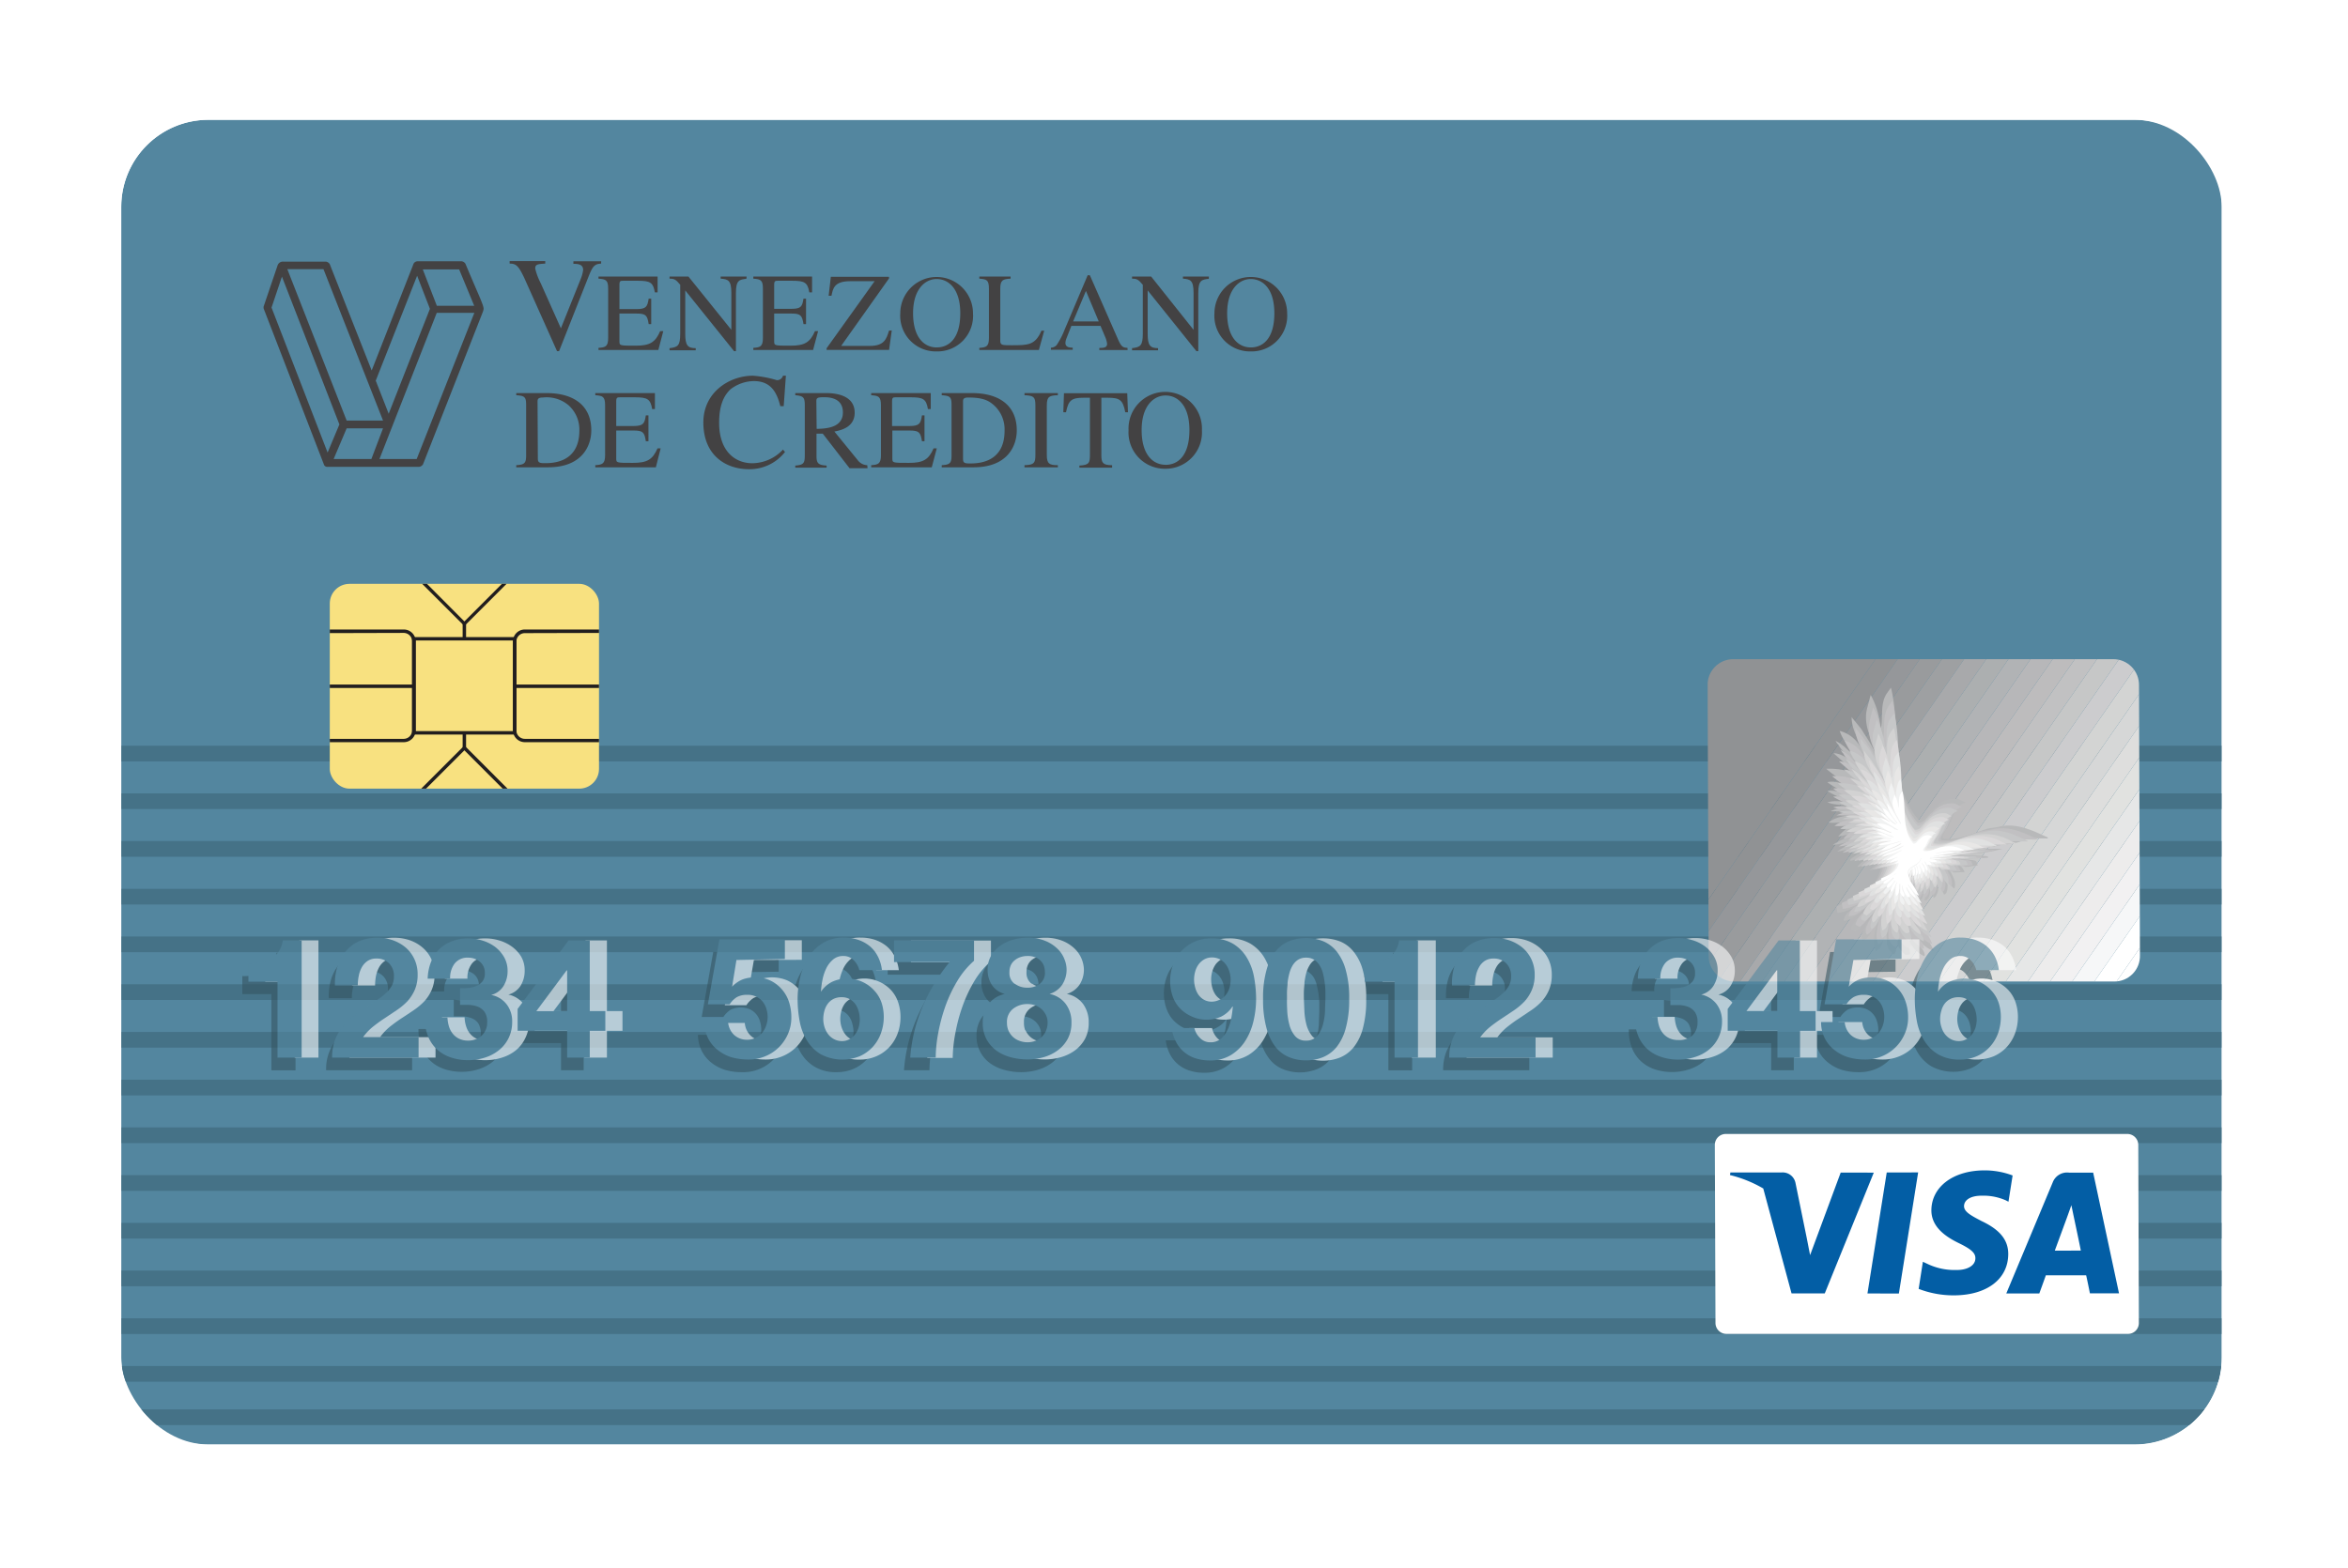 <svg xmlns="http://www.w3.org/2000/svg" xmlns:xlink="http://www.w3.org/1999/xlink" viewBox="0 0 322.88 215.63"><defs><style>.cls-1,.cls-4{fill:none;}.cls-2{clip-path:url(#clip-path);}.cls-3{fill:#53869f;}.cls-4{stroke:#457287;stroke-miterlimit:3.86;stroke-width:2.16px;}.cls-5{fill:#fff;}.cls-6{fill:#035ea5;}.cls-7{clip-path:url(#clip-path-2);}.cls-8{fill:#909294;}.cls-9{fill:#95979a;}.cls-10{fill:#999b9d;}.cls-11{fill:#9ea0a2;}.cls-12{fill:#a8a9ab;}.cls-13{fill:#acafb0;}.cls-14{fill:#b1b3b5;}.cls-15{fill:#b7b7b9;}.cls-16{fill:#bdbcbd;}.cls-17{fill:#c1c1c2;}.cls-18{fill:#c6c7c7;}.cls-19{fill:#ccccce;}.cls-20{fill:#d3d4d3;}.cls-21{fill:#d6d7d7;}.cls-22{fill:#dededd;}.cls-23{fill:#e1e2e0;}.cls-24{fill:#e6e7e7;}.cls-25{fill:#edecec;}.cls-26{fill:#f2f1f2;}.cls-27{fill:#f6f7f8;}.cls-28{fill:#b8b9ba;}.cls-29{fill:#c1c0c2;}.cls-30{fill:#c6c7c8;}.cls-31{fill:#d2d2d2;}.cls-32{fill:#dad8d9;}.cls-33{fill:#e0e1e1;}.cls-34{fill:#e8e7e6;}.cls-35{fill:#f1f2f2;}.cls-36,.cls-37{fill:#434243;}.cls-37{fill-rule:evenodd;}.cls-38{fill:#f8e180;}.cls-39{clip-path:url(#clip-path-3);}.cls-40{fill:#211e1f;}.cls-41{opacity:0.58;}.cls-42{fill:#33535e;}</style><clipPath id="clip-path" transform="translate(11.67 11.48)"><rect class="cls-1" x="5" y="5" width="288.84" height="182.21" rx="11.97"/></clipPath><clipPath id="clip-path-2" transform="translate(11.67 11.48)"><path class="cls-1" d="M226.71,79.19h52.18a3.54,3.54,0,0,1,3.58,3.63l.13,37.08a3.51,3.51,0,0,1-3.56,3.63H226.86a3.51,3.51,0,0,1-3.57-3.61l-.14-37.09A3.52,3.52,0,0,1,226.71,79.19Z"/></clipPath><clipPath id="clip-path-3" transform="translate(11.67 11.48)"><rect class="cls-1" x="33.68" y="68.83" width="37.02" height="28.17" rx="2.71"/></clipPath></defs><g id="Layer_2" data-name="Layer 2"><g id="Layer_1-2" data-name="Layer 1"><g class="cls-2"><rect class="cls-3" width="322.88" height="215.63"/><line class="cls-4" x1="0.18" y1="103.65" x2="322.78" y2="103.65"/><line class="cls-4" x1="0.18" y1="110.21" x2="322.78" y2="110.21"/><line class="cls-4" x1="0.18" y1="116.77" x2="322.78" y2="116.77"/><line class="cls-4" x1="0.18" y1="123.34" x2="322.78" y2="123.34"/><line class="cls-4" x1="0.18" y1="129.9" x2="322.78" y2="129.9"/><line class="cls-4" x1="0.18" y1="136.47" x2="322.78" y2="136.47"/><line class="cls-4" x1="0.18" y1="143.03" x2="322.78" y2="143.03"/><line class="cls-4" x1="0.18" y1="149.6" x2="322.78" y2="149.6"/><line class="cls-4" x1="0.18" y1="156.16" x2="322.78" y2="156.16"/><line class="cls-4" x1="0.18" y1="162.73" x2="322.78" y2="162.73"/><line class="cls-4" x1="0.18" y1="169.29" x2="322.78" y2="169.29"/><line class="cls-4" x1="0.18" y1="175.85" x2="322.78" y2="175.85"/><line class="cls-4" x1="0.18" y1="182.42" x2="322.78" y2="182.42"/><line class="cls-4" x1="0.18" y1="188.98" x2="322.78" y2="188.98"/><line class="cls-4" x1="0.18" y1="194.95" x2="322.78" y2="194.95"/><line class="cls-4" x1="0.18" y1="201.62" x2="322.78" y2="201.62"/><line class="cls-4" x1="0.18" y1="208.18" x2="322.78" y2="208.18"/><path class="cls-5" d="M282.45,170.52A1.49,1.49,0,0,1,281,172H225.74a1.5,1.5,0,0,1-1.51-1.5L224.14,146a1.51,1.51,0,0,1,1.51-1.5h55.2a1.51,1.51,0,0,1,1.52,1.49l.08,24.56" transform="translate(11.67 11.48)"/><polyline class="cls-6" points="256.8 177.92 259.45 161.28 263.77 161.27 261.12 177.93 256.8 177.92"/><path class="cls-6" d="M265.09,150.21a10.82,10.82,0,0,0-3.87-.7c-4.29,0-7.29,2.26-7.3,5.5,0,2.4,2.16,3.72,3.8,4.52s2.26,1.33,2.25,2.06c0,1.13-1.32,1.64-2.56,1.62a8.64,8.64,0,0,1-4.1-.87l-.56-.26-.58,3.73a13.38,13.38,0,0,0,4.82.89c4.55,0,7.49-2.23,7.5-5.69,0-1.91-1.13-3.33-3.65-4.52-1.5-.78-2.43-1.29-2.43-2.06s.78-1.45,2.48-1.44a7.67,7.67,0,0,1,3.24.63l.39.2.57-3.61" transform="translate(11.67 11.48)"/><path class="cls-6" d="M270.89,160.55c.37-1,1.71-4.65,1.71-4.65s.36-1,.57-1.6l.3,1.44s.85,4,1,4.8C273.81,160.54,271.74,160.56,270.89,160.55Zm5.31-10.73h-3.35a2.11,2.11,0,0,0-2.26,1.38l-6.37,15.24h4.54s.73-2,.9-2.5l5.54,0c.14.57.52,2.48.52,2.48h4l-3.56-16.63" transform="translate(11.67 11.48)"/><path class="cls-6" d="M241.45,149.81l-4.21,11.36-.45-2.31-1.56-7.64a1.8,1.8,0,0,0-1.95-1.42h-7l-.06.35A17.16,17.16,0,0,1,230.8,152l3.89,14.43h4.57L246,149.82Z" transform="translate(11.67 11.48)"/><g class="cls-7"><polygon class="cls-8" points="257.91 90.66 234.83 123.88 234.83 90.66 257.91 90.66"/><polygon class="cls-8" points="260.96 90.66 234.83 128.26 234.83 123.88 257.91 90.66 260.96 90.66"/><polygon class="cls-9" points="264 90.66 234.83 132.64 234.83 128.26 260.96 90.66 264 90.66"/><polygon class="cls-10" points="267.05 90.66 236.23 135.01 234.83 135.01 234.83 132.64 264 90.66 267.05 90.66"/><polygon class="cls-11" points="270.1 90.66 239.27 135.01 236.23 135.01 267.05 90.66 270.1 90.66"/><polygon class="cls-12" points="273.14 90.66 242.32 135.01 239.27 135.01 270.1 90.66 273.14 90.66"/><polygon class="cls-13" points="276.19 90.66 245.37 135.01 242.32 135.01 273.14 90.66 276.19 90.66"/><polygon class="cls-14" points="279.23 90.66 248.41 135.01 245.37 135.01 276.19 90.66 279.23 90.66"/><polygon class="cls-15" points="282.28 90.66 251.46 135.01 248.41 135.01 279.23 90.66 282.28 90.66"/><polygon class="cls-16" points="285.32 90.66 254.5 135.01 251.46 135.01 282.28 90.66 285.32 90.66"/><polygon class="cls-17" points="288.37 90.66 257.55 135.01 254.5 135.01 285.32 90.66 288.37 90.66"/><polygon class="cls-18" points="291.41 90.66 260.59 135.01 257.55 135.01 288.37 90.66 291.41 90.66"/><polygon class="cls-19" points="294.28 90.92 263.64 135.01 260.59 135.01 291.41 90.66 294.28 90.66 294.28 90.92"/><polygon class="cls-20" points="294.28 95.3 266.68 135.01 263.64 135.01 294.28 90.92 294.28 95.3"/><polygon class="cls-21" points="294.28 99.68 269.73 135.01 266.68 135.01 294.28 95.3 294.28 99.68"/><polygon class="cls-22" points="294.28 104.06 272.77 135.01 269.73 135.01 294.28 99.68 294.28 104.06"/><polygon class="cls-23" points="294.28 108.45 275.82 135.01 272.77 135.01 294.28 104.06 294.28 108.45"/><polygon class="cls-24" points="294.28 112.83 278.87 135.01 275.82 135.01 294.28 108.45 294.28 112.83"/><polygon class="cls-25" points="294.28 117.21 281.91 135.01 278.87 135.01 294.28 112.83 294.28 117.21"/><polygon class="cls-26" points="294.28 121.59 284.96 135.01 281.91 135.01 294.28 117.21 294.28 121.59"/><polygon class="cls-27" points="294.28 125.97 288 135.01 284.96 135.01 294.28 121.59 294.28 125.97"/><polygon class="cls-5" points="294.28 130.36 291.05 135.01 288 135.01 294.28 125.97 294.28 130.36"/><polygon class="cls-5" points="291.05 135.01 294.28 130.36 294.28 135.01 291.05 135.01"/></g><path class="cls-28" d="M241,114.08l-.13-.87c2.39-1.06,5.22-2,6-4.91.14-.06,0-.21.07-.35l-1.53.28,1.31-1.14-.16-.13-2.83.84c.58-.93,1.81-1.35,2.83-2v-.14a21,21,0,0,1-3.78,1.28v-.23a60.61,60.61,0,0,1,5.17-3.26l.07-.14a24.1,24.1,0,0,1-7.05,2.35c2.24-1.7,5.53-1.85,7.77-3.78l-.06-.07a.56.56,0,0,0-.31.08c-2.68,1.19-5.29,2.56-8,2.85,2.11-1.42,5.24-1.92,7.56-3.57,0-.06-.15-.14-.21-.14a19,19,0,0,1-6.62,2.57,7.43,7.43,0,0,1,3.84-2.42l3.06-.79-.08-.21c-2.69.56-5.38,1.72-8.14,1.49,1.37-1.14,3.33-.86,4.79-1.49l-4.52-.07a5.72,5.72,0,0,1,3.27-.5,3.7,3.7,0,0,1,.82-.08l.14-.14c-1.46-.28-3.14.07-4.66-.5,1.66-.49,3.35.21,5.17.36l.07-.14a12.86,12.86,0,0,1-5.24-1.78c1.89-.36,3.86,1.35,5.88,1.57l-.06-.22c-2-.79-4.16-1.27-5.83-2.57,1.58-.34,3.27.72,4.87,1.3l.08-.22a15.6,15.6,0,0,1-5.1-2.92,9.58,9.58,0,0,1,6.42,2.07c.28-.22.44.21.8.28l.14-.07v-.15l-4.75-2.85-1.61-1.42c1.16,0,2.25.94,3.28,1.57l.15-.07c-.89-.92-2.19-1.49-2.77-2.71-.16-.07-.23-.28-.38-.49,2.12,1.06,3,3.2,5.12,4.19h.22l-1.39-1.35c-1.25-1.14-2.72-2.28-3.38-4.21A4.55,4.55,0,0,1,244,91c.23.22.28.59.66.78l1.69,2.43s.21,0,.21-.14c-1.39-1.85-3.59-4.27-3.61-6.91l1.33,1.64,1.17,1.86,2.13,3.69.22-.06c-1.32-2.51-3.44-5.42-2.73-8.28l.5-1.9a10.83,10.83,0,0,1,1.33,4.48H247c.29-1.48-.15-3.27.79-4.69l.57-.79c1.49,5.84-.54,13.09,3.72,18.09v.07c1.09.14,1.45-1.14,2.32-1.64a3.63,3.63,0,0,1,3.2-1.21l1,.49c-1.82.57-1.66,2.71-2.82,3.93,0,.2-.43.62-.3,1,2.12.37,4.16-.71,6.2-1.35l1.38-.21c2-.57,4.09.14,6.05,1.07l.81.36v.14c-3.35,0-6.78-.35-10.05.85v.13c2.19-.34,4.37-1.13,6.49-.63-.87.44-2.25.28-3.36.64l-3.85.71v.14l.08.08,2.48-.5h2a20.73,20.73,0,0,1-5.59.73l-.09.13,3.43.15c.14.07.3.07.3.21a18,18,0,0,1-3.87-.07v.22l1.68.19.36.09c.29.07.22.42.37.64l-1.68.22-1.52-.65v.07a1.94,1.94,0,0,1,1.38,1.28l-1.54.06-.65-1-.22-.07c.29.93,1.47,2.08,1,3.29-.81-.58-1-1.93-1.91-2.64l-.07.14a7,7,0,0,0,.73,1,2.28,2.28,0,0,1,.16,2.06c0,.07-.15.14-.3.29l-1.54-3.07-.14.08c.36.78,1.16,1.85.73,2.78-.14.27-.14.49-.5.63h0l-.88-3.07h-.08c.14,1.14,1,2.42-.07,3.42H253a6.91,6.91,0,0,0-.32-3.2l-.07.07c0,1.13.74,2.49-.49,3.41h-.07l-.16-2.84h-.08l-.49,2.91.2-2.27-.14-.15c-.45.36-.22,1.07-.59,1.71-.14-.13,0-.28-.13-.44a2.16,2.16,0,0,1,.79-1.76c1.54-.87,3-1.64,3.49-3.35l-.08-.06c-.63,2.62-4.58,2.48-4.57,5.26l.88,2.63c1,1.7,2.34,3.27,3.08,5-1.83-.48-2.57-2.56-3.81-3.77l-.14.08,1.76,2.71c.29.42.94.92.95,1.64l-.14.06a4.89,4.89,0,0,1-2.2-2.4l-.81-1.3-.07.15c.16,1.12,1.26,2,1.18,3.27a.69.69,0,0,1-.65.07c-1.17-.86-1.47-2.57-1.9-3.85l-.08,0,.15,1.55c.3.64.95,1.57.3,2.29a2.12,2.12,0,0,1-1-1.5l-.07-3-.16-.15c-.43,1.22.23,3.5-1.29,4.2-.6-1.5,0-3.05.35-4.63l-.08-.06c-.58.85-.79,2.7-2,3.28-.51-.73.15-1.65.51-2.44l.73-1.14.07-.21h-.22a7.48,7.48,0,0,1-2.11,2.5,1.16,1.16,0,0,1-.66-.35c.37-1.41,1.66-2.06,2.62-3.2l-.15-.13c-1,.7-1.89,2.12-3.49,2.2a2,2,0,0,1,.88-1.36l3.48-2.07v-.2C244.82,112.58,242.79,113.93,241,114.08Z" transform="translate(11.67 11.48)"/><path class="cls-29" d="M241.74,113.53l-.14-.8c2.2-1,4.83-1.84,5.56-4.54.14-.06,0-.2.07-.34l-1.4.27,1.2-1-.14-.15-2.62.79c.54-.85,1.67-1.24,2.62-1.84v-.13a18.33,18.33,0,0,1-3.51,1.18v-.18a50.5,50.5,0,0,1,4.79-3l.05-.14a22.61,22.61,0,0,1-6.53,2.17c2.09-1.59,5.13-1.71,7.21-3.49l-.08-.07a.51.51,0,0,0-.25.08c-2.49,1.11-4.91,2.37-7.41,2.62,2-1.32,4.85-1.78,7-3.29,0-.07-.15-.13-.22-.13a17.06,17.06,0,0,1-6.13,2.36,7,7,0,0,1,3.57-2.22l2.83-.73-.07-.21c-2.49.53-5,1.59-7.54,1.39,1.28-1.06,3.1-.79,4.45-1.39l-4.19-.06a5.37,5.37,0,0,1,3-.46,3.43,3.43,0,0,1,.75-.07l.14-.13c-1.34-.26-2.91.07-4.33-.44,1.55-.46,3.11.18,4.8.31l.05-.13a11.76,11.76,0,0,1-4.86-1.65c1.76-.33,3.58,1.26,5.47,1.46l-.08-.19c-1.81-.74-3.83-1.2-5.39-2.37,1.49-.34,3,.65,4.52,1.18l.07-.21a14.47,14.47,0,0,1-4.73-2.69,8.77,8.77,0,0,1,5.94,1.91c.28-.2.42.18.75.25l.12-.06V97.2l-4.37-2.64-1.5-1.31c1.07,0,2.09.86,3,1.46l.15-.07c-.82-.86-2-1.38-2.58-2.51-.12-.06-.2-.26-.33-.45,1.95,1,2.77,3,4.72,3.87h.21l-1.28-1.26a9.46,9.46,0,0,1-3.11-3.88,4.17,4.17,0,0,1,2.43,1.78c.2.18.27.53.6.73l1.55,2.23s.21,0,.22-.14c-1.29-1.7-3.32-3.94-3.33-6.38l1.22,1.52,1.09,1.7,2,3.43.2-.06c-1.22-2.31-3.19-5-2.51-7.64l.45-1.77A10.28,10.28,0,0,1,247.17,90h.13c.26-1.4-.14-3,.75-4.37l.51-.71c1.37,5.39-.49,12.11,3.43,16.72v.06c1,.14,1.35-1,2.17-1.51a3.33,3.33,0,0,1,3-1.13l.95.47c-1.7.53-1.55,2.5-2.62,3.62,0,.19-.4.59-.27.92,2,.33,3.84-.66,5.72-1.25l1.28-.19c1.89-.53,3.78.13,5.6,1l.74.33V104c-3.09,0-6.26-.32-9.29.79V105c2-.32,4-1,6-.58-.81.39-2.09.26-3.09.59l-3.58.66,0,.12.05.07,2.29-.45h1.82a18.82,18.82,0,0,1-5.18.65l-.07.14,3.17.14c.13,0,.26.07.27.19a16,16,0,0,1-3.58-.07v.2l1.56.18.33.09c.28.06.2.38.35.58l-1.55.2-1.43-.58v.06a1.75,1.75,0,0,1,1.3,1.18l-1.44.05-.59-.9-.21-.07c.27.85,1.35,1.91,1,3-.74-.53-.94-1.78-1.75-2.45l-.07.14a11.3,11.3,0,0,0,.67.92,2.08,2.08,0,0,1,.15,1.92c0,.06-.15.13-.27.26l-1.42-2.84-.13.07c.32.73,1.08,1.71.67,2.57-.13.26-.12.46-.47.59h0l-.82-2.83h-.06c.14,1,.94,2.24-.06,3.15h-.2a6.39,6.39,0,0,0-.28-3l-.07.07c0,1,.69,2.3-.46,3.17H252l-.14-2.64h-.07l-.45,2.69.19-2.09-.14-.14c-.4.34-.2,1-.53,1.58-.15-.13,0-.25-.14-.4a2,2,0,0,1,.74-1.63c1.41-.8,2.77-1.52,3.22-3.11l-.07-.06c-.59,2.43-4.23,2.31-4.23,4.88l.81,2.42c.89,1.6,2.18,3,2.85,4.67-1.67-.46-2.35-2.36-3.51-3.48l-.13.07,1.63,2.49c.27.4.88.85.87,1.53l-.13.06a4.47,4.47,0,0,1-2-2.24l-.74-1.18-.08.13c.15,1,1.15,1.85,1.1,3a.68.68,0,0,1-.61.07c-1.08-.81-1.36-2.36-1.76-3.54l-.09,0,.16,1.45c.28.6.89,1.46.28,2.11a1.9,1.9,0,0,1-1-1.39l-.08-2.75-.13-.14c-.41,1.13.21,3.24-1.2,3.89-.53-1.39,0-2.85.32-4.28l-.06-.07c-.55.8-.74,2.5-1.81,3-.48-.67.13-1.52.46-2.24l.67-1,.06-.21H246A7.09,7.09,0,0,1,244.1,116a1.26,1.26,0,0,1-.61-.33c.33-1.32,1.54-1.92,2.4-3l-.12-.13c-.94.67-1.75,2-3.24,2a1.88,1.88,0,0,1,.82-1.24l3.22-1.92v-.18C245.29,112.14,243.41,113.39,241.74,113.53Z" transform="translate(11.67 11.48)"/><path class="cls-30" d="M242.5,113l-.13-.73c2-.9,4.44-1.69,5.12-4.16.1-.06,0-.22,0-.33l-1.3.26,1.12-1-.13-.12-2.4.74c.49-.8,1.52-1.17,2.4-1.7v-.14a17.06,17.06,0,0,1-3.23,1.1v-.18a48.17,48.17,0,0,1,4.4-2.77l.06-.12a22,22,0,0,1-6,2c1.92-1.47,4.7-1.59,6.6-3.21l-.07-.07a.64.64,0,0,0-.24.07c-2.29,1-4.51,2.18-6.8,2.42,1.79-1.21,4.47-1.65,6.44-3,0-.07-.13-.12-.21-.12a15.64,15.64,0,0,1-5.61,2.17,6.36,6.36,0,0,1,3.27-2l2.59-.68-.05-.18c-2.29.49-4.59,1.45-6.94,1.28,1.19-1,2.85-.73,4.09-1.27l-3.82-.06a4.75,4.75,0,0,1,2.75-.43,2.79,2.79,0,0,1,.69,0l.13-.13c-1.24-.25-2.66,0-4-.43,1.43-.41,2.87.17,4.4.3l.07-.13a10.21,10.21,0,0,1-4.47-1.51c1.62-.3,3.29,1.16,5,1.35l-.06-.19c-1.67-.68-3.53-1.08-5-2.17,1.36-.3,2.79.61,4.16,1.08l.05-.17a13.7,13.7,0,0,1-4.34-2.5,8.12,8.12,0,0,1,5.45,1.77c.26-.18.39.17.69.23l.12,0V98l-4-2.41-1.37-1.19c1,0,1.91.78,2.79,1.32l.12-.06c-.74-.78-1.85-1.26-2.37-2.3a1.63,1.63,0,0,1-.3-.42c1.8.9,2.55,2.72,4.33,3.56h.22l-1.21-1.13a8.79,8.79,0,0,1-2.85-3.58A3.93,3.93,0,0,1,245,93.39c.18.18.26.5.56.67l1.43,2s.19,0,.18-.12c-1.17-1.55-3-3.61-3-5.85l1.12,1.39,1,1.57,1.82,3.15.18-.07c-1.12-2.12-2.93-4.6-2.33-7l.44-1.61a9.75,9.75,0,0,1,1.13,3.79h.12c.23-1.28-.14-2.79.66-4l.49-.66c1.26,4.94-.46,11.12,3.15,15.36v.06c.92.11,1.22-1,2-1.4a3,3,0,0,1,2.71-1l.88.42c-1.56.49-1.42,2.31-2.42,3.34,0,.18-.36.52-.23.83,1.77.32,3.51-.61,5.25-1.13l1.17-.19c1.73-.48,3.46.13,5.15.91l.67.31v.11c-2.84,0-5.75-.3-8.54.71l0,.14c1.84-.3,3.69-1,5.49-.54-.74.35-1.9.23-2.84.54l-3.26.6,0,.13.06.06,2.09-.42h1.68a16.92,16.92,0,0,1-4.76.58l-.06.13,2.91.12c.13.07.24.07.25.18a15,15,0,0,1-3.27,0v.17l1.42.18.28.08c.27.05.22.35.34.53l-1.42.18-1.31-.54v0a1.68,1.68,0,0,1,1.19,1.12l-1.32,0-.55-.84-.18,0c.24.78,1.23,1.73.86,2.76-.67-.48-.85-1.63-1.6-2.24l-.08.12c.21.25.4.61.63.86a1.87,1.87,0,0,1,.13,1.74c0,.07-.13.13-.23.25l-1.33-2.59-.1,0c.29.68,1,1.56.61,2.36-.11.24-.11.42-.42.54h0l-.75-2.59h-.06c.12,1,.88,2.06,0,2.91h-.19a5.65,5.65,0,0,0-.27-2.71l0,.07c0,1,.62,2.11-.43,2.89h-.06l-.12-2.43h-.08l-.43,2.48.19-1.94-.12-.11c-.37.29-.18.9-.5,1.44-.12-.12,0-.24-.12-.36a1.83,1.83,0,0,1,.67-1.51c1.3-.74,2.55-1.39,3-2.84l-.07-.06c-.53,2.24-3.89,2.12-3.89,4.46l.75,2.24a40.07,40.07,0,0,1,2.61,4.3c-1.54-.43-2.15-2.18-3.21-3.22l-.13.07,1.51,2.28c.23.38.79.82.8,1.42l-.13,0a4.08,4.08,0,0,1-1.86-2l-.68-1.08-.08.1c.14,1,1.06,1.72,1,2.77a.56.56,0,0,1-.55.08c-1-.73-1.26-2.17-1.62-3.27h-.08l.13,1.33c.26.57.83,1.34.27,2a1.76,1.76,0,0,1-.88-1.28l-.06-2.52-.13-.12c-.37,1,.2,3-1.1,3.56-.49-1.27,0-2.62.3-3.93l-.06-.07c-.51.74-.68,2.29-1.68,2.79-.42-.6.13-1.39.45-2.06l.61-1,0-.18-.18,0a6.4,6.4,0,0,1-1.79,2.11.89.89,0,0,1-.56-.3c.32-1.18,1.42-1.74,2.21-2.69l-.12-.13c-.85.6-1.6,1.81-3,1.86a1.76,1.76,0,0,1,.75-1.14l3-1.75,0-.18C245.76,111.7,244,112.86,242.5,113Z" transform="translate(11.67 11.48)"/><path class="cls-31" d="M243.26,112.44l-.13-.67c1.86-.82,4-1.54,4.67-3.79.1,0,0-.22,0-.3l-1.17.24,1-.89-.13-.11-2.18.66a6,6,0,0,1,2.19-1.53v-.11a17.79,17.79,0,0,1-2.94,1v-.16a40.84,40.84,0,0,1,4-2.52l0-.12a19,19,0,0,1-5.44,1.81c1.74-1.33,4.27-1.45,6-2.91l-.08-.07a.47.47,0,0,0-.21.07c-2.09.91-4.11,2-6.2,2.21,1.64-1.11,4.07-1.51,5.87-2.76,0-.09-.11-.13-.18-.11a14.52,14.52,0,0,1-5.13,2,6.07,6.07,0,0,1,3-1.86l2.37-.63,0-.15c-2.1.44-4.2,1.34-6.34,1.19,1.08-.92,2.59-.68,3.73-1.18l-3.49-.06a4.26,4.26,0,0,1,2.51-.38,3.78,3.78,0,0,1,.63,0l.13-.11c-1.13-.23-2.43,0-3.62-.39,1.28-.38,2.61.16,4,.27l.06-.12a9.38,9.38,0,0,1-4.08-1.37c1.49-.28,3,1,4.57,1.22l-.05-.17c-1.53-.62-3.22-1-4.51-2,1.24-.27,2.54.55,3.78,1l0-.16a12.11,12.11,0,0,1-4-2.28,7.54,7.54,0,0,1,5,1.61c.24-.14.36.17.64.22l.09-.06v-.11l-3.65-2.2-1.24-1.08a5.87,5.87,0,0,1,2.55,1.19l.1,0c-.68-.71-1.7-1.15-2.16-2.09a1.64,1.64,0,0,1-.27-.39c1.64.83,2.32,2.48,3.94,3.24l.2,0-1.1-1a7.83,7.83,0,0,1-2.58-3.28,3.44,3.44,0,0,1,2,1.5c.17.16.25.44.53.63l1.29,1.86s.18,0,.17-.12c-1.06-1.43-2.76-3.3-2.77-5.33l1,1.26.9,1.42,1.66,2.89.15-.08c-1-1.93-2.66-4.18-2.11-6.39l.39-1.47a9.07,9.07,0,0,1,1,3.48h.12c.19-1.18-.14-2.55.58-3.65l.44-.6c1.16,4.5-.4,10.13,2.88,14v0c.86.11,1.13-.87,1.8-1.26a2.81,2.81,0,0,1,2.48-1l.79.38c-1.41.45-1.27,2.1-2.19,3,0,.16-.33.47-.22.75,1.64.3,3.2-.55,4.8-1l1.06-.16a6.92,6.92,0,0,1,4.69.84l.61.26v.1c-2.59,0-5.24-.24-7.78.65l0,.13c1.67-.28,3.36-.88,5-.48-.68.31-1.75.21-2.59.48l-3,.55v.11l.05,0,1.9-.37h1.53a17,17,0,0,1-4.33.52l-.07.11,2.66.12c.12,0,.21.08.23.16a12.33,12.33,0,0,1-3,0l0,.17,1.3.16.26.07c.24.06.19.31.32.48l-1.3.16-1.21-.48v0a1.53,1.53,0,0,1,1.09,1l-1.2.06-.49-.79-.16,0c.2.71,1.1,1.59.77,2.53-.6-.43-.78-1.49-1.46-2l-.08.12c.19.24.36.55.57.79a1.7,1.7,0,0,1,.13,1.57c0,.08-.11.12-.21.24l-1.21-2.37-.09,0c.26.63.91,1.43.54,2.16-.09.21-.1.37-.37.48h0l-.65-2.37h-.08c.11.86.8,1.89,0,2.65h-.17a5,5,0,0,0-.25-2.49l0,.07c0,.87.59,1.93-.39,2.65h0l-.13-2.21h-.08l-.38,2.25.17-1.75-.12-.1c-.33.27-.16.82-.44,1.3-.12-.12,0-.21-.11-.32a1.63,1.63,0,0,1,.63-1.37c1.17-.67,2.3-1.28,2.69-2.61l-.07,0c-.49,2.05-3.55,1.92-3.54,4.06l.69,2a41.28,41.28,0,0,1,2.37,3.92c-1.38-.4-2-2-2.93-2.93l-.13,0,1.39,2.09c.21.34.73.73.74,1.29l-.13,0a3.73,3.73,0,0,1-1.7-1.87l-.62-1-.07.09c.12.9,1,1.57.94,2.53a.64.64,0,0,1-.53.08c-.9-.67-1.14-2-1.47-3h-.07l.13,1.21c.23.51.75,1.22.23,1.77a1.6,1.6,0,0,1-.79-1.16l-.06-2.31-.13-.12c-.32,1,.18,2.72-1,3.27-.45-1.16,0-2.39.27-3.59l-.06-.06c-.46.66-.63,2.09-1.5,2.55-.41-.54.1-1.27.38-1.88l.57-.87,0-.17-.16,0a5.72,5.72,0,0,1-1.65,1.94,1,1,0,0,1-.49-.28c.28-1.08,1.3-1.58,2-2.45l-.12-.13c-.77.57-1.45,1.66-2.7,1.7a1.56,1.56,0,0,1,.68-1l2.7-1.61v-.15A9.64,9.64,0,0,1,243.26,112.44Z" transform="translate(11.67 11.48)"/><path class="cls-32" d="M244,111.89l-.1-.6c1.67-.75,3.63-1.39,4.2-3.41.08,0,0-.22,0-.3l-1.06.22L248,107l-.11-.1-2,.6a5.32,5.32,0,0,1,2-1.38V106a16,16,0,0,1-2.66.88v-.14a39,39,0,0,1,3.63-2.28l0-.1A18.27,18.27,0,0,1,244,106c1.56-1.22,3.86-1.32,5.43-2.64l-.08-.07s-.07,0-.18.07a20.64,20.64,0,0,1-5.61,2c1.5-1,3.69-1.34,5.32-2.49,0-.07-.12-.11-.19-.11a12.93,12.93,0,0,1-4.62,1.79,5.35,5.35,0,0,1,2.7-1.68l2.14-.58,0-.12c-1.9.39-3.78,1.2-5.71,1,1-.82,2.32-.6,3.35-1.06l-3.14,0a3.73,3.73,0,0,1,2.26-.35,2.34,2.34,0,0,1,.57,0l.11-.11c-1-.21-2.18,0-3.28-.35,1.18-.32,2.37.15,3.61.25l.09-.11a8.39,8.39,0,0,1-3.7-1.24c1.36-.25,2.71,1,4.12,1.1l0-.15A17.39,17.39,0,0,1,243,99.36c1.13-.25,2.3.51,3.43.89l0-.13A11.26,11.26,0,0,1,242.92,98a6.79,6.79,0,0,1,4.49,1.47c.21-.14.32.14.58.18l.07,0v-.11l-3.28-2-1.14-1a5.27,5.27,0,0,1,2.29,1.05l.12,0c-.62-.63-1.54-1-2-1.88a1.17,1.17,0,0,1-.22-.35c1.45.73,2.08,2.23,3.54,2.91h.17l-1-.93a6.83,6.83,0,0,1-2.35-3,3.06,3.06,0,0,1,1.83,1.35c.15.14.22.4.48.57L247.73,98s.15,0,.14-.11c-1-1.28-2.49-3-2.5-4.8l.93,1.13.8,1.27,1.5,2.61.15-.07c-.92-1.74-2.42-3.77-1.92-5.76L247.2,91a8,8,0,0,1,.9,3.12h.12c.18-1.06-.12-2.31.54-3.31l.39-.53c1,4-.36,9.14,2.6,12.64v0c.76.09,1-.78,1.64-1.15a2.49,2.49,0,0,1,2.23-.84l.71.35c-1.25.38-1.16,1.87-2,2.74,0,.14-.29.42-.18.67,1.45.29,2.89-.49,4.32-.92l1-.14a6.13,6.13,0,0,1,4.22.75l.56.25v.06c-2.34,0-4.73-.21-7,.61l0,.12c1.5-.26,3-.8,4.52-.43-.62.27-1.56.16-2.33.41l-2.7.51V106l0,0,1.72-.32h1.39a14.29,14.29,0,0,1-3.91.46l-.06.11,2.4.11c.1,0,.18.06.21.14a11.65,11.65,0,0,1-2.7,0v.15l1.17.13.21.08c.22,0,.19.28.3.42l-1.16.15-1.1-.43v0a1.34,1.34,0,0,1,1,.93l-1.09,0-.45-.71-.15,0c.19.63,1,1.43.71,2.27-.55-.39-.71-1.34-1.31-1.84l-.09.1c.19.21.34.5.52.71a1.49,1.49,0,0,1,.11,1.42c0,.08-.1.12-.19.21L253.19,108l-.07,0c.23.57.8,1.28.48,2-.07.19-.07.33-.32.44h0l-.6-2.13h-.07c.11.79.74,1.71,0,2.39h-.15a4.76,4.76,0,0,0-.21-2.24l-.05.07c0,.78.53,1.75-.35,2.39h0l-.12-2h-.07l-.33,2,.16-1.57-.11-.11c-.3.25-.15.75-.41,1.17-.1-.1,0-.17-.11-.28a1.45,1.45,0,0,1,.59-1.24c1-.61,2.08-1.15,2.43-2.34l-.08,0c-.42,1.86-3.2,1.75-3.19,3.67l.63,1.84a33.22,33.22,0,0,1,2.13,3.54c-1.24-.36-1.76-1.79-2.64-2.64l-.11,0,1.25,1.89c.18.32.65.67.65,1.16l-.11,0a3.53,3.53,0,0,1-1.53-1.67l-.55-.9-.08.08c.13.82.89,1.42.86,2.27a.55.55,0,0,1-.47.07c-.8-.6-1-1.78-1.34-2.7h-.05l.09,1.11c.24.45.7,1.1.24,1.59a1.53,1.53,0,0,1-.74-1.06l0-2.07-.11-.11c-.29.86.15,2.46-.91,3a5.56,5.56,0,0,1,.26-3.24l0-.07c-.43.6-.57,1.89-1.38,2.32-.37-.5.1-1.16.36-1.72l.5-.77,0-.15-.14,0a4.94,4.94,0,0,1-1.5,1.74.7.7,0,0,1-.43-.26c.25-1,1.16-1.42,1.82-2.2l-.12-.11c-.69.51-1.3,1.5-2.43,1.54a1.35,1.35,0,0,1,.61-.93l2.44-1.46v-.15A8.86,8.86,0,0,1,244,111.89Z" transform="translate(11.67 11.48)"/><path class="cls-33" d="M244.78,111.36l-.1-.54c1.5-.67,3.25-1.25,3.77-3.06,0,0,0-.21,0-.24l-.94.18.81-.7-.1-.1-1.74.55a4.7,4.7,0,0,1,1.74-1.25v-.08a15.43,15.43,0,0,1-2.38.78v-.12a31.92,31.92,0,0,1,3.24-2l0-.09a16,16,0,0,1-4.37,1.45c1.4-1.09,3.43-1.18,4.83-2.35l-.07-.07c-.05,0-.06,0-.16.07a19.61,19.61,0,0,1-5,1.79c1.34-.89,3.29-1.21,4.74-2.23,0-.08-.09-.1-.16-.1a11.36,11.36,0,0,1-4.13,1.58,5,5,0,0,1,2.41-1.49l1.92-.51,0-.12c-1.68.34-3.38,1.08-5.09,1,.88-.73,2.06-.54,3-1l-2.79,0a3.37,3.37,0,0,1,2-.32,3.2,3.2,0,0,1,.53,0l.09-.1a19,19,0,0,1-2.93-.32,9.28,9.28,0,0,1,3.21.23l.07-.1a6.92,6.92,0,0,1-3.28-1.12c1.2-.21,2.4.87,3.67,1l0-.12a16.09,16.09,0,0,1-3.64-1.6c1-.21,2.05.45,3.06.81l0-.13A10.53,10.53,0,0,1,243.79,99a6,6,0,0,1,4,1.31c.2-.12.3.12.52.15l.06,0v-.1l-2.92-1.79-1-.83a4.78,4.78,0,0,1,2.05.93h.1c-.56-.58-1.36-.92-1.77-1.69a2.28,2.28,0,0,1-.18-.32c1.29.66,1.85,2,3.15,2.59H248l-.87-.82A6.09,6.09,0,0,1,245,95.76a2.74,2.74,0,0,1,1.62,1.2,4,4,0,0,0,.43.53L248.09,99s.13,0,.13-.1c-.86-1.14-2.22-2.67-2.23-4.29l.82,1,.71,1.13,1.34,2.33L249,99c-.8-1.56-2.16-3.37-1.7-5.14l.33-1.17a7.22,7.22,0,0,1,.81,2.78h.11c.14-1-.1-2.08.47-3l.36-.47c.91,3.61-.33,8.16,2.31,11.27v0c.7.11.93-.68,1.48-1a2.15,2.15,0,0,1,2-.77l.66.32c-1.14.35-1,1.67-1.79,2.45,0,.11-.25.36-.16.6,1.3.26,2.57-.46,3.88-.83l.82-.12a5.51,5.51,0,0,1,3.79.66l.49.23v.05c-2.08,0-4.23-.18-6.28.54l0,.1c1.34-.22,2.71-.7,4-.39-.56.26-1.4.16-2.07.39l-2.42.44,0,.1v0l1.52-.27h1.25a12.8,12.8,0,0,1-3.47.39l-.07.09,2.13.11a.35.35,0,0,1,.22.14,10.9,10.9,0,0,1-2.42,0v.13l1,.12.19.08c.2,0,.17.24.27.36l-1,.13-1-.38v0a1.22,1.22,0,0,1,.89.84l-1,0-.38-.64-.13,0c.16.58.87,1.26.62,2-.49-.35-.61-1.2-1.16-1.66l-.08.1c.17.2.29.44.45.65a1.31,1.31,0,0,1,.11,1.26c0,.07-.11.11-.15.2l-1-1.91-.05,0c.17.53.7,1.15.4,1.76-.05.15-.05.27-.27.37h0l-.52-1.91h-.07c.11.7.66,1.53,0,2.12h-.13a4.11,4.11,0,0,0-.19-2l0,.09c0,.7.47,1.55-.32,2.12h0l-.1-1.78h-.08l-.28,1.8.11-1.39-.1-.1c-.24.23-.13.68-.34,1.05-.11-.09,0-.14-.1-.24a1.23,1.23,0,0,1,.52-1.11c.94-.55,1.85-1,2.17-2.11l-.07,0c-.37,1.65-2.86,1.55-2.85,3.26l.55,1.66a27.92,27.92,0,0,1,1.9,3.14c-1.1-.32-1.56-1.59-2.34-2.36l-.1,0,1.12,1.67c.15.3.57.62.57,1.06l-.09,0a3,3,0,0,1-1.37-1.49l-.49-.8-.07.06c.1.73.78,1.28.76,2a.47.47,0,0,1-.43.08,4.75,4.75,0,0,1-1.17-2.42h-.08l.11,1c.19.42.63,1,.2,1.44a1.44,1.44,0,0,1-.65-1l0-1.83-.12-.1c-.24.78.15,2.2-.79,2.65a4.85,4.85,0,0,1,.22-2.89l0-.08c-.41.55-.51,1.69-1.23,2.07-.33-.44.11-1,.32-1.52l.46-.7,0-.11-.12-.06a4.34,4.34,0,0,1-1.33,1.57.7.7,0,0,1-.4-.24c.23-.83,1.05-1.25,1.61-2l-.09-.1c-.6.44-1.15,1.34-2.18,1.37a1.18,1.18,0,0,1,.56-.82l2.18-1.31v-.13A8.06,8.06,0,0,1,244.78,111.36Z" transform="translate(11.67 11.48)"/><path class="cls-34" d="M245.55,110.8l-.09-.47c1.3-.59,2.83-1.09,3.3-2.67,0,0,0-.22,0-.25l-.83.18.71-.61-.09-.09-1.53.48a4.06,4.06,0,0,1,1.53-1.09v-.07a11.72,11.72,0,0,1-2.1.68v-.1a29,29,0,0,1,2.87-1.78l0-.09a14.39,14.39,0,0,1-3.85,1.27c1.23-1,3-1,4.26-2.06l-.08-.06s0,.05-.13.07a17.65,17.65,0,0,1-4.41,1.56c1.19-.78,2.91-1.06,4.19-2,0-.08-.09-.09-.16-.09a9.92,9.92,0,0,1-3.62,1.38,4.49,4.49,0,0,1,2.1-1.3l1.7-.46,0-.11c-1.48.31-3,1-4.49.86.78-.66,1.82-.48,2.62-.85l-2.44,0a3,3,0,0,1,1.74-.28l.48,0,.1-.08a22.45,22.45,0,0,1-2.59-.28,8.26,8.26,0,0,1,2.83.18l.07-.09a6.11,6.11,0,0,1-2.92-1c1.09-.19,2.13.77,3.24.87l0-.1a14.48,14.48,0,0,1-3.21-1.39c.89-.19,1.81.38,2.7.7l0-.12a9.12,9.12,0,0,1-2.81-1.63,5.21,5.21,0,0,1,3.52,1.16c.18-.11.26.09.47.12h0v-.09l-2.55-1.57-.89-.74a4.58,4.58,0,0,1,1.8.83l.09,0c-.5-.49-1.2-.79-1.57-1.47a1.46,1.46,0,0,1-.14-.28c1.13.58,1.62,1.76,2.75,2.28l.17,0-.79-.7a5.19,5.19,0,0,1-1.84-2.32,2.27,2.27,0,0,1,1.43,1.06c.12.1.18.31.38.46l.92,1.3s.11,0,.12-.09c-.74-1-1.94-2.34-2-3.76l.72.9.63,1,1.18,2.05.12-.08c-.73-1.36-1.9-3-1.51-4.51l.27-1a6.31,6.31,0,0,1,.73,2.46l.09,0c.12-.84-.09-1.82.41-2.59l.31-.43c.81,3.17-.28,7.17,2,9.91v0c.59.08.8-.61,1.3-.91a2,2,0,0,1,1.72-.67l.58.28c-1,.32-.9,1.49-1.58,2.16,0,.11-.21.33-.12.52,1.13.25,2.24-.39,3.4-.71l.73-.11a4.94,4.94,0,0,1,3.32.59l.42.2v0a16.86,16.86,0,0,0-5.51.47l0,.09a9,9,0,0,1,3.54-.32c-.49.21-1.23.12-1.83.31l-2.1.4v.11l1.33-.23h1.1a10.86,10.86,0,0,1-3,.35l-.09.08,1.9.09c.09,0,.13.08.19.11a8.85,8.85,0,0,1-2.12,0v.09l.91.12.15.06c.19,0,.17.23.25.33l-.91.1-.88-.31h0a1.06,1.06,0,0,1,.79.76h-.87l-.34-.56h-.11c.14.48.76,1.09.54,1.78-.41-.32-.53-1.08-1-1.47l-.08.09a5.81,5.81,0,0,1,.39.57,1.11,1.11,0,0,1,.11,1.1c0,.07-.1.1-.13.17l-.88-1.66h0c.14.46.63,1,.36,1.54,0,.13,0,.24-.23.33h-.07L252.3,108h-.08c.11.6.59,1.34,0,1.87h-.12a3.37,3.37,0,0,0-.19-1.77l0,.08c0,.6.42,1.36-.28,1.86h0l-.09-1.56h-.07l-.24,1.59.11-1.21-.08-.1c-.23.2-.11.59-.32.91-.09-.08,0-.11-.08-.21a1.07,1.07,0,0,1,.46-1c.82-.49,1.62-.9,1.9-1.86h-.06c-.33,1.45-2.51,1.36-2.51,2.86l.5,1.45a23.64,23.64,0,0,1,1.65,2.76c-.95-.28-1.35-1.39-2-2.07l-.1,0,1,1.47c.13.27.51.55.52.94l-.1,0a2.82,2.82,0,0,1-1.21-1.3l-.42-.68-.07,0c.09.66.69,1.14.67,1.78a.44.44,0,0,1-.36.08,3.82,3.82,0,0,1-1-2.14h-.08l.08.87c.19.38.58.88.19,1.26a1.27,1.27,0,0,1-.59-.84V111.5l-.08-.09c-.23.67.11,2-.72,2.33a4.37,4.37,0,0,1,.2-2.53l0-.08c-.35.48-.47,1.47-1.08,1.84-.29-.4.09-.91.28-1.37l.4-.6,0-.1-.12-.06a3.58,3.58,0,0,1-1.17,1.37.58.58,0,0,1-.34-.2c.21-.72.9-1.09,1.41-1.7l-.08-.09c-.53.39-1,1.17-1.9,1.19a1,1,0,0,1,.47-.71l1.91-1.16v-.11A7.17,7.17,0,0,1,245.55,110.8Z" transform="translate(11.67 11.48)"/><path class="cls-35" d="M246.31,110.26l-.07-.4c1.11-.52,2.42-.94,2.84-2.31a.87.87,0,0,0,0-.23l-.7.17L249,107l-.08-.08-1.32.41a3,3,0,0,1,1.31-.92v-.1a9.06,9.06,0,0,1-1.8.6v-.09a24.47,24.47,0,0,1,2.5-1.53v-.08a13.8,13.8,0,0,1-3.3,1.11c1-.84,2.6-.92,3.65-1.78l-.07-.07s0,.07-.1.06a16.19,16.19,0,0,1-3.81,1.37c1-.68,2.5-.93,3.61-1.69,0-.08-.08-.09-.14-.08a8.74,8.74,0,0,1-3.13,1.18,3.72,3.72,0,0,1,1.82-1.1l1.47-.42v-.08a16.2,16.2,0,0,1-3.89.75c.67-.59,1.56-.43,2.25-.75h-2.1a2.25,2.25,0,0,1,1.5-.25l.42,0,.08-.07a18.49,18.49,0,0,1-2.24-.25,7.47,7.47,0,0,1,2.44.17l.06-.08a5,5,0,0,1-2.49-.85c.92-.16,1.81.66,2.77.76V103a12.29,12.29,0,0,1-2.77-1.18,4.69,4.69,0,0,1,2.33.59l0-.08a8.54,8.54,0,0,1-2.44-1.42,4.49,4.49,0,0,1,3,1c.16-.08.24.09.42.1h0v-.08l-2.18-1.36-.78-.62a4,4,0,0,1,1.55.69h.08c-.41-.43-1-.7-1.36-1.29,0-.06-.07-.15-.1-.23,1,.49,1.4,1.51,2.37,2h.15l-.69-.61a4.46,4.46,0,0,1-1.58-2,2,2,0,0,1,1.22.94c.1.07.17.25.34.4l.79,1.1s.1,0,.1-.06c-.63-.86-1.67-2-1.66-3.23l.6.76.53.85,1,1.77.08-.07c-.61-1.19-1.65-2.55-1.3-3.9l.26-.86a5.86,5.86,0,0,1,.6,2.11h.09a5,5,0,0,1,.35-2.27l.25-.34c.7,2.71-.23,6.17,1.77,8.54h0c.53.09.68-.52,1.12-.76a1.69,1.69,0,0,1,1.48-.6l.51.25c-.86.27-.78,1.29-1.37,1.87,0,.09-.18.27-.09.44,1,.22,1.92-.34,2.93-.62l.63-.08a4.34,4.34,0,0,1,2.86.5l.35.18h0a15.37,15.37,0,0,0-4.76.41l.07.09a7.75,7.75,0,0,1,3-.27c-.43.19-1,.11-1.56.28l-1.84.33v.08h0l1.13-.18h1a9.31,9.31,0,0,1-2.61.27l-.09.09,1.65.08c.08,0,.09.06.17.08a6.24,6.24,0,0,1-1.83,0v.09l.78.09.11.08c.17,0,.17.17.24.27l-.78.09-.77-.28h0a.94.94,0,0,1,.68.66h-.76l-.26-.5h-.11c.1.42.63.94.44,1.52-.34-.26-.42-.92-.87-1.26l0,.09a3.61,3.61,0,0,1,.34.49,1,1,0,0,1,.08.94c0,.08-.08.08-.11.16l-.76-1.43h0c.11.41.54.87.29,1.35a.29.29,0,0,1-.19.26h-.07l-.36-1.45h-.07c.08.52.51,1.18,0,1.6H252a3.21,3.21,0,0,0-.17-1.52V108c0,.51.35,1.19-.24,1.61h0l-.09-1.36h-.06l-.21,1.36.1-1-.08-.08c-.19.16-.08.5-.26.76-.08-.08,0-.1-.08-.17a.9.9,0,0,1,.41-.85c.69-.42,1.4-.76,1.64-1.59l-.07,0c-.27,1.27-2.16,1.19-2.16,2.48l.43,1.25a18,18,0,0,1,1.41,2.37c-.79-.24-1.14-1.17-1.76-1.77h-.08l.88,1.27c.08.24.43.49.44.82h-.09a2.24,2.24,0,0,1-1-1.1l-.38-.59h-.07c.09.59.61,1,.59,1.54-.06.08-.22.08-.33.07a3.47,3.47,0,0,1-.87-1.85h-.08l.08.75c.17.33.51.76.18,1.1a1.07,1.07,0,0,1-.51-.75l0-1.37-.08-.08c-.19.58.1,1.68-.61,2a3.75,3.75,0,0,1,.17-2.2l0-.07c-.32.43-.41,1.27-.93,1.59-.26-.34.08-.76.24-1.16l.35-.53v-.08l-.1-.07a3,3,0,0,1-1,1.19.44.44,0,0,1-.28-.18c.17-.6.77-.93,1.22-1.45l-.09-.08c-.45.34-.87,1-1.65,1a.82.82,0,0,1,.45-.61l1.63-1v-.09A6.25,6.25,0,0,1,246.31,110.26Z" transform="translate(11.67 11.48)"/><path class="cls-5" d="M247.07,109.73l-.07-.37c.95-.42,2-.77,2.4-1.92a1.41,1.41,0,0,0,0-.21l-.57.14.51-.43-.07-.06-1.1.35a2.51,2.51,0,0,1,1.09-.78v-.07a9.46,9.46,0,0,1-1.53.5v-.08a19.75,19.75,0,0,1,2.09-1.28v-.07a12.46,12.46,0,0,1-2.76.93c.87-.72,2.18-.78,3-1.49l-.06-.09a.09.09,0,0,1-.08.09,14.52,14.52,0,0,1-3.21,1.14c.87-.58,2.13-.79,3.06-1.43,0-.07-.07-.08-.14-.07a6.57,6.57,0,0,1-2.62,1,3.35,3.35,0,0,1,1.53-.93l1.24-.35,0-.06a12.7,12.7,0,0,1-3.27.63c.59-.49,1.31-.36,1.91-.64l-1.76,0a1.77,1.77,0,0,1,1.24-.23c.14,0,.29,0,.36,0l.07-.08a15.27,15.27,0,0,1-1.89-.22,7.34,7.34,0,0,1,2,.15l.07-.06a4.07,4.07,0,0,1-2.12-.71c.81-.15,1.53.56,2.34.64v-.08a10.43,10.43,0,0,1-2.33-1c.66-.14,1.31.29,2,.51V103a7.91,7.91,0,0,1-2-1.21,3.76,3.76,0,0,1,2.55.86c.14-.08.21.06.37.06h0v-.07l-1.84-1.13-.65-.51a3.79,3.79,0,0,1,1.31.56h.08c-.37-.35-.87-.57-1.18-1.06,0-.08-.07-.15-.07-.22.81.43,1.17,1.27,2,1.64h.15l-.59-.49a3.58,3.58,0,0,1-1.31-1.71,1.68,1.68,0,0,1,1,.77,2.1,2.1,0,0,0,.28.36l.66.93s.08,0,.08-.06c-.51-.72-1.4-1.71-1.4-2.71l.51.64.45.71.87,1.5.07-.08c-.5-1-1.39-2.13-1.1-3.27l.22-.7a4.91,4.91,0,0,1,.52,1.76h.06c.08-.64-.08-1.35.28-1.92l.22-.29c.6,2.29-.19,5.2,1.49,7.19h0c.45.07.58-.43.94-.64a1.37,1.37,0,0,1,1.24-.5l.44.22c-.73.2-.64,1.07-1.16,1.56,0,.08-.14.21-.07.35.79.22,1.6-.28,2.47-.5l.51-.06a3.65,3.65,0,0,1,2.41.42l.3.15h0a12.46,12.46,0,0,0-4,.35l.08.07a6.38,6.38,0,0,1,2.55-.22c-.37.16-.87.08-1.32.21l-1.52.29v.08h0l.95-.14H256a7.87,7.87,0,0,1-2.2.22l-.07.06,1.38.08c.07,0,.08.07.14.06a4.84,4.84,0,0,1-1.52,0v.08l.65.07.07.08c.16,0,.16.14.23.21l-.65.07-.67-.21h0a.77.77,0,0,1,.59.57h-.65l-.22-.44H253c.07.35.52.79.37,1.29-.29-.21-.37-.79-.73-1.07l-.07,0a1.6,1.6,0,0,1,.28.44c.23.28.15.5.08.78,0,.07-.07.07-.07.15l-.65-1.22h0c.07.37.42.72.22,1.15,0,.06,0,.14-.16.21h-.06l-.3-1.22h-.06c.05.43.44,1,0,1.35h-.07a2.71,2.71,0,0,0-.17-1.28l0,.07c0,.43.28,1-.22,1.36h0l-.08-1.14h-.07l-.14,1.14.07-.85-.08-.07c-.15.14-.07.41-.22.65-.06-.07,0-.08-.07-.16a.75.75,0,0,1,.37-.7c.59-.35,1.16-.64,1.37-1.36h-.07c-.22,1.07-1.82,1-1.81,2.06l.36,1.08a14.32,14.32,0,0,1,1.18,2c-.67-.2-1-1-1.47-1.49h-.07l.74,1.07c.06.22.36.43.36.71h-.07a2.16,2.16,0,0,1-.88-.92l-.29-.5h-.08c.08.5.51.85.52,1.28-.07.08-.23.07-.3.08a3,3,0,0,1-.73-1.58h-.07l.07.63c.15.29.44.64.16.93a1.13,1.13,0,0,1-.45-.64v-1.13l-.08-.08c-.14.5.1,1.42-.49,1.71a3.22,3.22,0,0,1,.13-1.85v-.08c-.28.37-.36,1.07-.8,1.37-.22-.3.08-.65.22-1l.3-.43v-.07l-.07-.06a2.48,2.48,0,0,1-.87,1c-.07,0-.15-.07-.22-.14.15-.5.65-.79,1-1.21l-.07-.07c-.37.29-.73.85-1.37.84a.61.61,0,0,1,.35-.48l1.38-.87v-.07A5.77,5.77,0,0,1,247.07,109.73Z" transform="translate(11.67 11.48)"/><path class="cls-36" d="M45.63,51.66l7.93-20.11H48.39L40.51,51.66ZM41,47.44H36l-1.79,4.22h5.19ZM25.67,30.83l7.71,19.94L35,46.9,27.1,26.57Zm2.17-5.29L36,46.37h5L32.81,25.54ZM47.45,31l-1.76-4.55L40,40.88l1.78,4.55Zm.95-.42h5.14l-2.07-5h-5ZM39.73,52.73H33.42a.48.48,0,0,1-.56-.35L24.6,31a.64.64,0,0,1,0-.37L26.51,25a.76.76,0,0,1,.8-.49h5.86a.75.75,0,0,1,.5.33l5.77,14.64L45.2,24.8a.63.63,0,0,1,.57-.34h6.06a.75.75,0,0,1,.5.33c1.79,4.29,2.5,5.66,2.5,6.21a1.38,1.38,0,0,1-.09.39l-8.24,21a.76.76,0,0,1-.5.34Z" transform="translate(11.67 11.48)"/><path class="cls-37" d="M71,24.46H67.18v.35c.7,0,1.34.09,1.34.85a5,5,0,0,1-.35,1.27l-2.71,6.75-2.78-6.22a8.55,8.55,0,0,1-.75-2c0-.59.35-.62,1.38-.68v-.35h-4.9v.35c.87,0,1.2.26,2,1.94l4.52,10.1h.28l4.08-10.32c.56-1.4.82-1.66,1.7-1.72Z" transform="translate(11.67 11.48)"/><path class="cls-37" d="M79.54,34.07h-.43c-.66,1.54-1.43,2-3.33,2-2.27,0-2.27,0-2.27-.64V31.65l2.35,0c1.26,0,1.49.23,1.67,1.45h.35V29.6h-.35c-.17,1.08-.32,1.44-1.67,1.44H73.51V27.66c0-.52.18-.52.5-.52h2.06c1.69,0,2.08.25,2.31,1.6h.38l0-2.18H70.63v.29c1,.08,1.33.17,1.33,1.37V35c0,1.17-.35,1.31-1.33,1.37v.29h8.23Z" transform="translate(11.67 11.48)"/><path class="cls-37" d="M91,26.56H87.43v.29c1,.08,1.47.2,1.47,1.95v5.09h0L83,26.56h-2.6v.29c.61,0,.85.08,1.47.84v6.72c0,1.64-.31,1.87-1.47,2v.29H84v-.29c-1.11,0-1.44-.38-1.44-2V28.47h0l6.71,8.35h.26v-8c0-1.78.48-1.84,1.44-1.95Z" transform="translate(11.67 11.48)"/><path class="cls-37" d="M100.83,34.07h-.43c-.67,1.54-1.43,2-3.34,2-2.27,0-2.27,0-2.27-.64V31.65l2.35,0c1.27,0,1.49.23,1.68,1.45h.35V29.6h-.35C98.65,30.68,98.5,31,97.14,31H94.79V27.66c0-.52.19-.52.51-.52h2c1.69,0,2.09.25,2.32,1.6h.38l0-2.18H91.92v.29c1,.08,1.32.17,1.32,1.37V35c0,1.17-.35,1.31-1.32,1.37v.29h8.22Z" transform="translate(11.67 11.48)"/><path class="cls-37" d="M110.58,34c-.34,1.11-.63,2.1-2.62,2.1H104l6.58-9.28v-.23h-8l-.3,2.61h.39c.2-1,.38-2,2.56-2h3.37L102,36.42v.23h8.59l.37-2.68Z" transform="translate(11.67 11.48)"/><path class="cls-37" d="M117.13,36.86a4.9,4.9,0,0,0,5-5.24,5,5,0,1,0-10,0A4.9,4.9,0,0,0,117.13,36.86Zm0-.55c-1.69,0-3.24-1.35-3.24-4.7s1.69-4.71,3.24-4.71,3.25,1.23,3.25,4.71S118.82,36.31,117.13,36.31Z" transform="translate(11.67 11.48)"/><path class="cls-37" d="M127.3,26.56H123v.29c1,.08,1.32.17,1.32,1.37V35c0,1.17-.35,1.31-1.32,1.37v.29h8.19l.73-2.65h-.38c-.86,2-1.84,2-4.12,2-1.27,0-1.54,0-1.54-.62V28.22c0-1.2.38-1.31,1.42-1.37Z" transform="translate(11.67 11.48)"/><path class="cls-37" d="M143.37,36.36c-.67,0-.89-.21-1.37-1.33l-3.8-8.65h-.3l-3.17,7.48A10.56,10.56,0,0,1,133.62,36a1.06,1.06,0,0,1-.78.34v.29h3v-.29c-.32,0-1,0-1-.64a1.88,1.88,0,0,1,.12-.58l.7-1.78h4l.62,1.46a3.55,3.55,0,0,1,.29,1c0,.56-.5.58-1.07.58v.29h3.89Zm-7.47-3.63,1.76-4.19,1.76,4.19Z" transform="translate(11.67 11.48)"/><path class="cls-37" d="M154.57,26.56H151v.29c1,.08,1.46.2,1.46,1.95v5.09h0l-5.83-7.33H144v.29c.61,0,.85.08,1.48.84v6.72c0,1.64-.32,1.87-1.48,2v.29h3.58v-.29c-1.11,0-1.43-.38-1.43-2V28.47h0l6.7,8.35h.26v-8c0-1.78.49-1.84,1.45-1.95Z" transform="translate(11.67 11.48)"/><path class="cls-37" d="M160.33,36.86a4.9,4.9,0,0,0,5-5.24,5,5,0,1,0-10,0A4.9,4.9,0,0,0,160.33,36.86Zm0-.55c-1.69,0-3.25-1.35-3.25-4.7s1.69-4.71,3.25-4.71,3.24,1.23,3.24,4.71S162,36.31,160.33,36.31Z" transform="translate(11.67 11.48)"/><path class="cls-37" d="M59.32,52.8H63.7c4.72,0,5.94-3,5.94-5.08,0-3.45-2.45-5.13-6.15-5.13H59.32v.29c1.19.09,1.36.25,1.36,1.39v6.85c0,1.08-.18,1.32-1.36,1.39Zm2.93-9c0-.31,0-.6.73-.6a4.66,4.66,0,0,1,3.55,1.08A4.49,4.49,0,0,1,68,47.74c0,4.49-3.79,4.49-4.78,4.49-.74,0-.93-.11-.93-.63Z" transform="translate(11.67 11.48)"/><path class="cls-37" d="M79.18,50.19h-.43c-.68,1.56-1.45,2-3.38,2-2.3,0-2.3,0-2.3-.64V47.74l2.38,0c1.28,0,1.51.23,1.69,1.47h.36V45.66h-.36c-.17,1.09-.32,1.46-1.69,1.46H73.07V43.7c0-.53.19-.53.51-.53h2.08c1.71,0,2.12.25,2.35,1.62h.38l0-2.2h-8.2v.29c1,.08,1.35.17,1.35,1.39v6.85c0,1.18-.36,1.32-1.35,1.39v.29h8.33Z" transform="translate(11.67 11.48)"/><path class="cls-37" d="M96.1,44.39l.3-4.19H96a.83.83,0,0,1-.86.61,15,15,0,0,0-3.28-.61c-3.2,0-6.81,2.25-6.81,6.43,0,4.64,3.23,6.43,6.23,6.43a6.18,6.18,0,0,0,5-2.37L96,50.36a5.84,5.84,0,0,1-4.21,1.88c-2.35,0-4.57-1.62-4.57-5.57,0-2.69.82-3.88,1.55-4.59A5.35,5.35,0,0,1,92,40.94c2.29,0,3.16,1.5,3.63,3.45Z" transform="translate(11.67 11.48)"/><path class="cls-37" d="M107.59,52.51a1.73,1.73,0,0,1-1.34-.73l-3.18-3.9c.79-.16,2.79-.53,2.79-2.59,0-2.38-2.54-2.7-3.92-2.7H97.69v.29c1.08.11,1.31.25,1.31,1.39V51c0,1.15-.06,1.48-1.31,1.56v.29H102v-.29c-1.23-.07-1.39-.36-1.39-1.39v-3l.86,0,3.68,4.75h2.48Zm-7-8.8c0-.44.14-.55,1-.55.63,0,2.65,0,2.65,2.1s-2.31,2.23-3.61,2.25Z" transform="translate(11.67 11.48)"/><path class="cls-37" d="M117.15,50.19h-.44c-.67,1.56-1.45,2-3.37,2-2.3,0-2.3,0-2.3-.64V47.74l2.37,0c1.28,0,1.51.23,1.7,1.47h.35V45.66h-.35c-.17,1.09-.32,1.46-1.7,1.46H111V43.7c0-.53.18-.53.51-.53h2.08c1.71,0,2.11.25,2.34,1.62h.39l0-2.2h-8.19v.29c1,.08,1.34.17,1.34,1.39v6.85c0,1.18-.35,1.32-1.34,1.39v.29h8.33Z" transform="translate(11.67 11.48)"/><path class="cls-37" d="M117.83,52.8h4.38c4.72,0,5.94-3,5.94-5.08,0-3.45-2.46-5.13-6.16-5.13h-4.16v.29c1.18.09,1.35.25,1.35,1.39v6.85c0,1.08-.18,1.32-1.35,1.39Zm2.93-9c0-.31,0-.6.72-.6,2,0,2.81.41,3.55,1.08a4.46,4.46,0,0,1,1.44,3.5c0,4.49-3.8,4.49-4.79,4.49-.74,0-.92-.11-.92-.63Z" transform="translate(11.67 11.48)"/><path class="cls-37" d="M129.21,52.8h4.59v-.29c-1.15,0-1.52-.19-1.52-1.39V44.27c0-1.24.39-1.34,1.52-1.39v-.29h-4.59v.29c1.28.06,1.5.25,1.5,1.39v6.85c0,1.09-.19,1.35-1.5,1.39Z" transform="translate(11.67 11.48)"/><path class="cls-37" d="M141.26,52.51c-1.29,0-1.48-.34-1.48-1.39V43.23h.84c1.69,0,2.12.28,2.45,2h.37l-.1-2.62h-8.7l-.09,2.62h.37c.34-1.68.76-2,2.46-2h.83V51c0,1.14-.05,1.49-1.45,1.56v.29h4.5Z" transform="translate(11.67 11.48)"/><path class="cls-37" d="M148.61,53a5,5,0,0,0,5-5.3,5.05,5.05,0,1,0-10.09,0A5,5,0,0,0,148.61,53Zm0-.55c-1.72,0-3.29-1.37-3.29-4.77s1.71-4.76,3.29-4.76,3.28,1.25,3.28,4.76S150.32,52.46,148.61,52.46Z" transform="translate(11.67 11.48)"/><rect class="cls-38" x="45.35" y="80.31" width="37.02" height="28.17" rx="2.71"/><g class="cls-39"><path class="cls-40" d="M59.34,89.56H45V76.15H59.34Zm-13.85-.47H58.87V76.62H45.49Z" transform="translate(11.67 11.48)"/><path class="cls-40" d="M52.19,74.63,44.25,66.7l7.94-7.94,7.93,7.94ZM44.92,66.7,52.19,74l7.26-7.27-7.26-7.27Z" transform="translate(11.67 11.48)"/><path class="cls-40" d="M52.19,107,44.25,99l7.94-7.94L60.12,99ZM44.92,99l7.27,7.26L59.45,99l-7.26-7.27Z" transform="translate(11.67 11.48)"/><rect class="cls-40" x="63.62" y="85.78" width="0.47" height="2.09"/><rect class="cls-40" x="63.62" y="100.8" width="0.47" height="2.09"/><path class="cls-40" d="M43.86,90.61H32.56A1.63,1.63,0,0,1,30.94,89V76.74a1.63,1.63,0,0,1,1.62-1.63h11.3a1.63,1.63,0,0,1,1.63,1.63V89A1.64,1.64,0,0,1,43.86,90.61Zm-11.3-15a1.16,1.16,0,0,0-1.15,1.16V89a1.16,1.16,0,0,0,1.15,1.15h11.3A1.16,1.16,0,0,0,45,89V76.74a1.16,1.16,0,0,0-1.16-1.16Z" transform="translate(11.67 11.48)"/><path class="cls-40" d="M71.8,90.61H60.5A1.64,1.64,0,0,1,58.87,89V76.74a1.63,1.63,0,0,1,1.63-1.63H71.8a1.63,1.63,0,0,1,1.63,1.63V89A1.64,1.64,0,0,1,71.8,90.61Zm-11.3-15a1.16,1.16,0,0,0-1.16,1.16V89a1.16,1.16,0,0,0,1.16,1.15H71.8A1.16,1.16,0,0,0,73,89V76.74a1.16,1.16,0,0,0-1.15-1.16Z" transform="translate(11.67 11.48)"/><rect class="cls-40" x="42.84" y="94.16" width="14.08" height="0.47"/><rect class="cls-40" x="70.78" y="94.16" width="14.08" height="0.47"/></g><g class="cls-41"><path class="cls-42" d="M25.65,135.74V125.26h-4v-2.48a7.46,7.46,0,0,0,1.65-.12,4.31,4.31,0,0,0,1.42-.53,3.55,3.55,0,0,0,1.07-1,3.42,3.42,0,0,0,.58-1.55h2.6v16.17Z" transform="translate(11.67 11.48)"/><path class="cls-42" d="M33.87,123.21A6,6,0,0,1,35,121.13a5,5,0,0,1,1.85-1.38,6.27,6.27,0,0,1,2.57-.5,6.43,6.43,0,0,1,2.1.35,5.32,5.32,0,0,1,1.76,1,4.67,4.67,0,0,1,1.21,1.59,4.92,4.92,0,0,1,.45,2.13,5.15,5.15,0,0,1-.39,2.1,5.39,5.39,0,0,1-1,1.56A8.8,8.8,0,0,1,42,129.2l-1.64,1.1c-.56.36-1.09.75-1.62,1.17a7.32,7.32,0,0,0-1.38,1.45H45v2.82H33.18a6.27,6.27,0,0,1,1.5-4.31,9.78,9.78,0,0,1,1.62-1.51c.62-.46,1.28-.93,2-1.41l1.13-.75a7.52,7.52,0,0,0,1.09-.84,4.87,4.87,0,0,0,.83-1,2.61,2.61,0,0,0,.33-1.32,2.44,2.44,0,0,0-.68-1.83,2.38,2.38,0,0,0-1.74-.66,2.11,2.11,0,0,0-1.2.33,2.6,2.6,0,0,0-.8.88,3.88,3.88,0,0,0-.42,1.2,6.54,6.54,0,0,0-.13,1.31H33.55A7.68,7.68,0,0,1,33.87,123.21Z" transform="translate(11.67 11.48)"/><path class="cls-42" d="M51.87,126.11a3.47,3.47,0,0,0,1.12-.27,2.06,2.06,0,0,0,.85-.63,1.75,1.75,0,0,0,.34-1.11,1.92,1.92,0,0,0-.69-1.59A2.49,2.49,0,0,0,51.9,122a2.25,2.25,0,0,0-1.88.82,3.18,3.18,0,0,0-.61,2.07H46.3a6.79,6.79,0,0,1,.45-2.27,5.22,5.22,0,0,1,1.13-1.77,5,5,0,0,1,1.74-1.14,6,6,0,0,1,2.25-.41,6.86,6.86,0,0,1,1.94.29,5.47,5.47,0,0,1,1.74.87,4.65,4.65,0,0,1,1.25,1.4,4.11,4.11,0,0,1-.08,4A2.82,2.82,0,0,1,55,127v0a3.48,3.48,0,0,1,2.09,1.29,3.81,3.81,0,0,1,.76,2.38,5,5,0,0,1-.49,2.26,4.85,4.85,0,0,1-1.33,1.67,5.92,5.92,0,0,1-1.91,1,7.35,7.35,0,0,1-2.25.35,7.5,7.5,0,0,1-2.48-.39,5,5,0,0,1-3.11-3,6.73,6.73,0,0,1-.4-2.5H49a4.18,4.18,0,0,0,.21,1.24,3.09,3.09,0,0,0,.53,1,2.52,2.52,0,0,0,.86.68,2.73,2.73,0,0,0,1.23.25,2.68,2.68,0,0,0,1.86-.68,2.79,2.79,0,0,0,.41-3.27,2,2,0,0,0-.91-.7,3.89,3.89,0,0,0-1.21-.26l-1.25,0v-2.31A7,7,0,0,0,51.87,126.11Z" transform="translate(11.67 11.48)"/><path class="cls-42" d="M58.66,132v-3l7-9.43h2.93v9.73h2.14V132H68.59v3.74H65.48V132Zm6.75-8.31-4.17,5.61h4.24v-5.61Z" transform="translate(11.67 11.48)"/><path class="cls-42" d="M88.75,122.28,88.11,126l0,0a4.07,4.07,0,0,1,1.42-.95,4.72,4.72,0,0,1,1.73-.29,4.79,4.79,0,0,1,2.12.44A4.64,4.64,0,0,1,95,126.36a5.23,5.23,0,0,1,1,1.75,6.78,6.78,0,0,1,.33,2.13,5.6,5.6,0,0,1-.48,2.32A5.81,5.81,0,0,1,90.3,136a7.94,7.94,0,0,1-2.25-.31,5.77,5.77,0,0,1-1.9-1,4.82,4.82,0,0,1-1.32-1.61,5,5,0,0,1-.52-2.22h3.27a2.67,2.67,0,0,0,.83,1.76,2.56,2.56,0,0,0,1.82.66,2.6,2.6,0,0,0,1.16-.26,2.76,2.76,0,0,0,.88-.7,3.17,3.17,0,0,0,.55-1,3.59,3.59,0,0,0,.19-1.17,3.77,3.77,0,0,0-.18-1.17,2.72,2.72,0,0,0-.55-1,2.55,2.55,0,0,0-.88-.65,3.28,3.28,0,0,0-2.6.08,3.51,3.51,0,0,0-1,1H84.82l1.59-8.94h9v2.71Z" transform="translate(11.67 11.48)"/><path class="cls-42" d="M104.89,122.32a1.89,1.89,0,0,0-1.42-.6,2.16,2.16,0,0,0-1.47.52,3.83,3.83,0,0,0-.93,1.27,7,7,0,0,0-.51,1.61,11.92,11.92,0,0,0-.18,1.52l.05,0A3.87,3.87,0,0,1,102,125.3a5.1,5.1,0,0,1,4.1,0,5,5,0,0,1,1.68,1.21,4.64,4.64,0,0,1,.94,1.68,6.36,6.36,0,0,1,.3,1.92,6.5,6.5,0,0,1-.4,2.32,5.49,5.49,0,0,1-1.15,1.87,5.36,5.36,0,0,1-1.78,1.25,5.73,5.73,0,0,1-2.31.45,5.66,5.66,0,0,1-3-.73,5.51,5.51,0,0,1-1.91-1.9,7.77,7.77,0,0,1-1-2.67,16.07,16.07,0,0,1-.28-3,13.35,13.35,0,0,1,.35-3,8.68,8.68,0,0,1,1.1-2.71,6.28,6.28,0,0,1,2-2,5.4,5.4,0,0,1,2.92-.76,6.11,6.11,0,0,1,1.94.3,5,5,0,0,1,1.58.87,4.52,4.52,0,0,1,1.13,1.39,5.68,5.68,0,0,1,.58,1.92h-3.11A2.76,2.76,0,0,0,104.89,122.32Zm-2.75,5.28a2.3,2.3,0,0,0-.82.66,2.88,2.88,0,0,0-.48,1,3.88,3.88,0,0,0-.16,1.14,3.82,3.82,0,0,0,.17,1.1,3.33,3.33,0,0,0,.51,1,2.47,2.47,0,0,0,.82.68,2.32,2.32,0,0,0,1.1.25,2.09,2.09,0,0,0,1-.25,2.74,2.74,0,0,0,.77-.67,2.93,2.93,0,0,0,.48-.95,3.64,3.64,0,0,0,.17-1.08,4.15,4.15,0,0,0-.16-1.12,2.78,2.78,0,0,0-.44-1,2.29,2.29,0,0,0-.78-.7,2.22,2.22,0,0,0-1.09-.26A2.58,2.58,0,0,0,102.14,127.6Z" transform="translate(11.67 11.48)"/><path class="cls-42" d="M119.15,125.12a19.06,19.06,0,0,0-1.63,3.44,24.33,24.33,0,0,0-1,3.69,19.55,19.55,0,0,0-.38,3.49h-3.5a22,22,0,0,1,1.69-7,24.56,24.56,0,0,1,3.72-6.15h-7.65v-3.05h11v2.82A11.55,11.55,0,0,0,119.15,125.12Z" transform="translate(11.67 11.48)"/><path class="cls-42" d="M123.77,121.75a4.31,4.31,0,0,1,1.26-1.39,5.44,5.44,0,0,1,1.73-.83,6.93,6.93,0,0,1,2-.28,6.32,6.32,0,0,1,2.53.46,5.25,5.25,0,0,1,1.67,1.12,4,4,0,0,1,.91,1.41,3.83,3.83,0,0,1,.28,1.35,3.77,3.77,0,0,1-.59,2.1,3.25,3.25,0,0,1-1.76,1.3v0a3.67,3.67,0,0,1,2.23,1.38,4.2,4.2,0,0,1,.79,2.57,4.66,4.66,0,0,1-.52,2.24,4.72,4.72,0,0,1-1.37,1.57,6.14,6.14,0,0,1-1.94.94,7.81,7.81,0,0,1-2.21.31,8.86,8.86,0,0,1-2.26-.29,5.88,5.88,0,0,1-2-.91,4.5,4.5,0,0,1-1.9-3.83,4.12,4.12,0,0,1,.79-2.59,3.86,3.86,0,0,1,2.25-1.39v0a3,3,0,0,1-1.77-1.23,3.7,3.7,0,0,1-.6-2.1A3.74,3.74,0,0,1,123.77,121.75ZM126.12,132a2.8,2.8,0,0,0,.61.86,2.63,2.63,0,0,0,.91.56,3.14,3.14,0,0,0,1.1.19,3,3,0,0,0,1.1-.19,2.65,2.65,0,0,0,.87-.56,2.59,2.59,0,0,0,.59-.86,2.89,2.89,0,0,0,.21-1.11,2.53,2.53,0,0,0-.22-1.05,2.59,2.59,0,0,0-1.48-1.35,2.87,2.87,0,0,0-1.07-.19,3.14,3.14,0,0,0-2,.66,2.29,2.29,0,0,0-.83,1.9A2.64,2.64,0,0,0,126.12,132Zm.87-6.44a2.79,2.79,0,0,0,1.73.55,2.68,2.68,0,0,0,1.73-.55,1.88,1.88,0,0,0,.69-1.58,3.05,3.05,0,0,0-.09-.7,2,2,0,0,0-.36-.73A2.1,2.1,0,0,0,130,122a2.84,2.84,0,0,0-1.23-.23,2.92,2.92,0,0,0-.93.15,2.47,2.47,0,0,0-.8.43,1.93,1.93,0,0,0-.54.69,2.27,2.27,0,0,0-.19,1A1.83,1.83,0,0,0,127,125.54Z" transform="translate(11.67 11.48)"/><path class="cls-42" d="M152.5,133a1.91,1.91,0,0,0,1.43.6,2.08,2.08,0,0,0,1.47-.52,3.71,3.71,0,0,0,.92-1.27,6.49,6.49,0,0,0,.5-1.6,14.45,14.45,0,0,0,.19-1.53l0,0A3.93,3.93,0,0,1,155.4,130a5,5,0,0,1-4.1,0,5.17,5.17,0,0,1-1.68-1.21,4.77,4.77,0,0,1-.94-1.69,6.31,6.31,0,0,1-.3-1.92,6.77,6.77,0,0,1,.4-2.32,5.61,5.61,0,0,1,1.16-1.87,5.43,5.43,0,0,1,1.78-1.26,5.72,5.72,0,0,1,2.3-.46,5.67,5.67,0,0,1,3,.73,5.54,5.54,0,0,1,1.9,1.92,8.23,8.23,0,0,1,1,2.69,17,17,0,0,1,.27,3,13.34,13.34,0,0,1-.34,3,8.75,8.75,0,0,1-1.11,2.72,6.09,6.09,0,0,1-1.95,2,5.43,5.43,0,0,1-2.93.75,6.34,6.34,0,0,1-1.93-.29,4.56,4.56,0,0,1-2.72-2.27,5.63,5.63,0,0,1-.57-1.9h3.11A2.74,2.74,0,0,0,152.5,133Zm2.76-5.27a2.4,2.4,0,0,0,.81-.66,2.71,2.71,0,0,0,.48-1,3.88,3.88,0,0,0,.16-1.14,3.46,3.46,0,0,0-.17-1.1,3,3,0,0,0-.5-1,2.55,2.55,0,0,0-.82-.68,2.33,2.33,0,0,0-1.11-.26,2.07,2.07,0,0,0-1,.26,2.54,2.54,0,0,0-.79.67,3,3,0,0,0-.48.94,3.69,3.69,0,0,0-.16,1.09,4.2,4.2,0,0,0,.15,1.12,3.19,3.19,0,0,0,.45,1,2.32,2.32,0,0,0,.77.69,2.15,2.15,0,0,0,1.09.27A2.54,2.54,0,0,0,155.26,127.72Z" transform="translate(11.67 11.48)"/><path class="cls-42" d="M161.65,123.63a7.24,7.24,0,0,1,1.28-2.58,4.55,4.55,0,0,1,1.88-1.38,6.14,6.14,0,0,1,2.27-.42,6.25,6.25,0,0,1,2.29.42,4.62,4.62,0,0,1,1.88,1.38,6.93,6.93,0,0,1,1.29,2.58,14,14,0,0,1,.47,4,14.58,14.58,0,0,1-.47,4,6.88,6.88,0,0,1-1.29,2.6,4.53,4.53,0,0,1-1.88,1.38,6.25,6.25,0,0,1-2.29.42,6.14,6.14,0,0,1-2.27-.42,4.47,4.47,0,0,1-1.88-1.38,7.18,7.18,0,0,1-1.28-2.6,15,15,0,0,1-.47-4A14.41,14.41,0,0,1,161.65,123.63Zm2.85,5.63a9.07,9.07,0,0,0,.28,1.9,4.12,4.12,0,0,0,.78,1.55,1.83,1.83,0,0,0,1.52.65,1.89,1.89,0,0,0,1.55-.65,4,4,0,0,0,.78-1.55,9.07,9.07,0,0,0,.29-1.9c0-.65.05-1.21.05-1.67,0-.28,0-.61,0-1a8.53,8.53,0,0,0-.09-1.21,10.25,10.25,0,0,0-.23-1.23A3.74,3.74,0,0,0,169,123a2.5,2.5,0,0,0-.76-.79,2,2,0,0,0-1.12-.3,2,2,0,0,0-1.12.3,2.44,2.44,0,0,0-.74.79,4.37,4.37,0,0,0-.45,1.1,10.25,10.25,0,0,0-.23,1.23c0,.42-.07.82-.08,1.21s0,.73,0,1C164.45,128.05,164.47,128.61,164.5,129.26Z" transform="translate(11.67 11.48)"/><path class="cls-42" d="M179.25,135.74V125.26H175.2v-2.48a7.46,7.46,0,0,0,1.65-.12,4.31,4.31,0,0,0,1.42-.53,3.58,3.58,0,0,0,1.08-1,3.53,3.53,0,0,0,.57-1.55h2.6v16.17Z" transform="translate(11.67 11.48)"/><path class="cls-42" d="M187.47,123.21a6.21,6.21,0,0,1,1.11-2.08,5,5,0,0,1,1.85-1.38,6.27,6.27,0,0,1,2.57-.5,6.38,6.38,0,0,1,2.1.35,5.47,5.47,0,0,1,1.77,1,4.77,4.77,0,0,1,1.2,1.59,4.92,4.92,0,0,1,.45,2.13,5.15,5.15,0,0,1-.39,2.1,5.57,5.57,0,0,1-1,1.56,8.87,8.87,0,0,1-1.47,1.23L194,130.3a18.34,18.34,0,0,0-1.61,1.17,7.09,7.09,0,0,0-1.39,1.45h7.63v2.82H186.78a7,7,0,0,1,.4-2.45,6.67,6.67,0,0,1,1.1-1.86,9.78,9.78,0,0,1,1.62-1.51c.62-.46,1.28-.93,2-1.41l1.13-.75a7,7,0,0,0,1.09-.84,4.58,4.58,0,0,0,.83-1,2.61,2.61,0,0,0,.33-1.32,2.41,2.41,0,0,0-.68-1.83,2.38,2.38,0,0,0-1.73-.66,2.12,2.12,0,0,0-1.21.33,2.6,2.6,0,0,0-.8.88,3.88,3.88,0,0,0-.42,1.2,6.54,6.54,0,0,0-.13,1.31h-3.13A8,8,0,0,1,187.47,123.21Z" transform="translate(11.67 11.48)"/><path class="cls-42" d="M218.28,126.11a3.41,3.41,0,0,0,1.11-.27,2,2,0,0,0,.85-.63,1.69,1.69,0,0,0,.34-1.11,1.92,1.92,0,0,0-.69-1.59,2.47,2.47,0,0,0-1.59-.56,2.25,2.25,0,0,0-1.88.82,3.24,3.24,0,0,0-.61,2.07H212.7a7,7,0,0,1,.45-2.27,5.22,5.22,0,0,1,1.13-1.77,5,5,0,0,1,1.74-1.14,6,6,0,0,1,2.26-.41,6.79,6.79,0,0,1,1.93.29,5.47,5.47,0,0,1,1.74.87,4.65,4.65,0,0,1,1.25,1.4,4,4,0,0,1-.08,4,2.79,2.79,0,0,1-1.69,1.22v0a3.48,3.48,0,0,1,2.09,1.29,3.81,3.81,0,0,1,.76,2.38,4.92,4.92,0,0,1-1.81,3.93,6,6,0,0,1-1.92,1,7.35,7.35,0,0,1-2.25.35,7.5,7.5,0,0,1-2.48-.39,5.29,5.29,0,0,1-1.9-1.15,5,5,0,0,1-1.2-1.83,6.53,6.53,0,0,1-.41-2.5h3.11a4.53,4.53,0,0,0,.21,1.24,3.09,3.09,0,0,0,.53,1,2.62,2.62,0,0,0,.86.68,2.79,2.79,0,0,0,1.23.25,2.72,2.72,0,0,0,1.87-.68,2.77,2.77,0,0,0,.4-3.27,2,2,0,0,0-.91-.7,3.89,3.89,0,0,0-1.21-.26l-1.25,0v-2.31A7.1,7.1,0,0,0,218.28,126.11Z" transform="translate(11.67 11.48)"/><path class="cls-42" d="M225.07,132v-3l7-9.43H235v9.73h2.14V132H235v3.74h-3.11V132Zm6.74-8.31-4.16,5.61h4.23v-5.61Z" transform="translate(11.67 11.48)"/><path class="cls-42" d="M242.36,122.28l-.65,3.67,0,0a4,4,0,0,1,1.43-.95,4.63,4.63,0,0,1,1.72-.29,4.76,4.76,0,0,1,2.12.44,4.64,4.64,0,0,1,1.55,1.17,5.06,5.06,0,0,1,1,1.75,6.78,6.78,0,0,1,.33,2.13,5.6,5.6,0,0,1-.48,2.32,5.88,5.88,0,0,1-1.3,1.86,5.74,5.74,0,0,1-1.9,1.22,5.9,5.9,0,0,1-2.3.4,8,8,0,0,1-2.25-.31,5.77,5.77,0,0,1-1.9-1,4.82,4.82,0,0,1-1.32-1.61,5,5,0,0,1-.52-2.22h3.27a2.71,2.71,0,0,0,.83,1.76,2.79,2.79,0,0,0,3,.4,2.76,2.76,0,0,0,.88-.7,3,3,0,0,0,.55-1,3.6,3.6,0,0,0,.2-1.17,3.77,3.77,0,0,0-.19-1.17,2.72,2.72,0,0,0-.55-1,2.55,2.55,0,0,0-.88-.65,2.84,2.84,0,0,0-1.17-.23,2.89,2.89,0,0,0-1.43.31,3.37,3.37,0,0,0-1,1h-3l1.59-8.94h9v2.71Z" transform="translate(11.67 11.48)"/><path class="cls-42" d="M258.5,122.32a1.93,1.93,0,0,0-1.43-.6,2.14,2.14,0,0,0-1.46.52,3.73,3.73,0,0,0-.94,1.27,6.56,6.56,0,0,0-.5,1.61,10.48,10.48,0,0,0-.19,1.52l.05,0a3.93,3.93,0,0,1,1.56-1.39,5.1,5.1,0,0,1,4.1,0,5,5,0,0,1,1.68,1.21,4.66,4.66,0,0,1,.95,1.68,6.36,6.36,0,0,1,.3,1.92,6.5,6.5,0,0,1-.41,2.32,5.49,5.49,0,0,1-1.15,1.87,5.36,5.36,0,0,1-1.78,1.25,6.38,6.38,0,0,1-5.32-.28,5.51,5.51,0,0,1-1.91-1.9,7.77,7.77,0,0,1-1-2.67,16.07,16.07,0,0,1-.28-3,13.35,13.35,0,0,1,.35-3,8.92,8.92,0,0,1,1.1-2.71,6.28,6.28,0,0,1,2-2,5.4,5.4,0,0,1,2.92-.76,6.11,6.11,0,0,1,1.94.3,4.91,4.91,0,0,1,1.59.87,4.49,4.49,0,0,1,1.12,1.39,5.46,5.46,0,0,1,.58,1.92h-3.11A2.82,2.82,0,0,0,258.5,122.32Zm-2.76,5.28a2.19,2.19,0,0,0-.81.66,2.72,2.72,0,0,0-.49,1,4.24,4.24,0,0,0-.16,1.14,3.82,3.82,0,0,0,.17,1.1,3.33,3.33,0,0,0,.51,1,2.57,2.57,0,0,0,.82.68,2.32,2.32,0,0,0,1.1.25,2.09,2.09,0,0,0,1.05-.25,2.61,2.61,0,0,0,.77-.67,3,3,0,0,0,.49-.95,4,4,0,0,0,.16-1.08,4.15,4.15,0,0,0-.15-1.12,3,3,0,0,0-.45-1,2.35,2.35,0,0,0-.77-.7,2.29,2.29,0,0,0-1.1-.26A2.58,2.58,0,0,0,255.74,127.6Z" transform="translate(11.67 11.48)"/><path class="cls-5" d="M28.85,134V123.55H24.8v-2.47a7.46,7.46,0,0,0,1.65-.13,4.18,4.18,0,0,0,1.42-.53,3.51,3.51,0,0,0,1.07-1,3.59,3.59,0,0,0,.58-1.55h2.6V134Z" transform="translate(11.67 11.48)"/><path class="cls-5" d="M37.07,121.51a6.09,6.09,0,0,1,1.1-2.08A5.2,5.2,0,0,1,40,118a6.25,6.25,0,0,1,2.56-.49,6.44,6.44,0,0,1,2.11.34,5.53,5.53,0,0,1,1.76,1,4.67,4.67,0,0,1,1.21,1.59,4.89,4.89,0,0,1,.45,2.13,5.18,5.18,0,0,1-.39,2.1,5.67,5.67,0,0,1-1,1.56,8.8,8.8,0,0,1-1.46,1.23c-.54.37-1.09.74-1.65,1.1s-1.08.75-1.61,1.16a7.65,7.65,0,0,0-1.38,1.46h7.62V134H36.38a6.27,6.27,0,0,1,1.5-4.31,9.38,9.38,0,0,1,1.62-1.51c.62-.46,1.28-.93,2-1.41.35-.25.73-.5,1.12-.75a8.61,8.61,0,0,0,1.1-.84,4.87,4.87,0,0,0,.83-1,2.64,2.64,0,0,0,.33-1.32,2.45,2.45,0,0,0-.68-1.84,2.38,2.38,0,0,0-1.74-.65,2.11,2.11,0,0,0-1.2.33,2.51,2.51,0,0,0-.8.88,4.17,4.17,0,0,0-.43,1.2,7.23,7.23,0,0,0-.12,1.3H36.75A7.66,7.66,0,0,1,37.07,121.51Z" transform="translate(11.67 11.48)"/><path class="cls-5" d="M55.07,124.41a3.47,3.47,0,0,0,1.12-.27,2.09,2.09,0,0,0,.85-.63,1.75,1.75,0,0,0,.33-1.11,1.91,1.91,0,0,0-.69-1.6,2.51,2.51,0,0,0-1.58-.55,2.22,2.22,0,0,0-1.88.82,3.18,3.18,0,0,0-.61,2.07H49.5a6.9,6.9,0,0,1,.45-2.28,5.27,5.27,0,0,1,1.13-1.76A4.85,4.85,0,0,1,52.82,118a6,6,0,0,1,2.25-.4,6.52,6.52,0,0,1,1.94.29,5.66,5.66,0,0,1,1.74.86A4.81,4.81,0,0,1,60,120.11a3.77,3.77,0,0,1,.48,1.92,3.9,3.9,0,0,1-.56,2.08,2.82,2.82,0,0,1-1.69,1.22v0a3.48,3.48,0,0,1,2.09,1.29,3.77,3.77,0,0,1,.76,2.38,5,5,0,0,1-.49,2.26A4.82,4.82,0,0,1,59.26,133a5.75,5.75,0,0,1-1.91,1,7.35,7.35,0,0,1-2.25.35,7.25,7.25,0,0,1-2.48-.4,5,5,0,0,1-3.11-3,6.53,6.53,0,0,1-.4-2.5h3.11a4.3,4.3,0,0,0,.21,1.24,2.78,2.78,0,0,0,.53,1,2.41,2.41,0,0,0,.86.68,3,3,0,0,0,3.1-.42,2.4,2.4,0,0,0,.75-1.86,2.33,2.33,0,0,0-.35-1.41,2.12,2.12,0,0,0-.91-.71,3.89,3.89,0,0,0-1.21-.25l-1.25,0v-2.31A7,7,0,0,0,55.07,124.41Z" transform="translate(11.67 11.48)"/><path class="cls-5" d="M61.86,130.3v-3l7-9.42h2.93v9.72h2.14v2.71H71.79V134H68.68V130.3ZM68.61,122l-4.17,5.61h4.24V122Z" transform="translate(11.67 11.48)"/><path class="cls-5" d="M92,120.57l-.64,3.68,0,0a4.25,4.25,0,0,1,1.42-1,5.32,5.32,0,0,1,3.85.15,4.8,4.8,0,0,1,1.55,1.18,5.09,5.09,0,0,1,1,1.74,6.85,6.85,0,0,1,.33,2.14,5.6,5.6,0,0,1-.48,2.32,5.88,5.88,0,0,1-1.3,1.86,5.81,5.81,0,0,1-1.9,1.21,5.91,5.91,0,0,1-2.3.41,8.32,8.32,0,0,1-2.25-.31,5.77,5.77,0,0,1-1.9-1A4.82,4.82,0,0,1,88,131.46a5.06,5.06,0,0,1-.52-2.23h3.27a2.69,2.69,0,0,0,.83,1.77,2.56,2.56,0,0,0,1.82.66,2.45,2.45,0,0,0,1.16-.27,2.59,2.59,0,0,0,.87-.69,3.1,3.1,0,0,0,.56-1,3.59,3.59,0,0,0,.19-1.17,3.79,3.79,0,0,0-.18-1.18,2.81,2.81,0,0,0-.55-1,2.66,2.66,0,0,0-.88-.64,2.72,2.72,0,0,0-1.17-.23,2.86,2.86,0,0,0-1.43.31,3.27,3.27,0,0,0-1,1H88l1.59-8.94h9v2.7Z" transform="translate(11.67 11.48)"/><path class="cls-5" d="M108.09,120.62a1.89,1.89,0,0,0-1.42-.6,2.12,2.12,0,0,0-1.47.52,3.83,3.83,0,0,0-.93,1.27,7,7,0,0,0-.51,1.6,12.06,12.06,0,0,0-.18,1.53l0,0a3.91,3.91,0,0,1,1.56-1.38,5,5,0,0,1,4.1,0,5.05,5.05,0,0,1,1.68,1.22,4.64,4.64,0,0,1,.94,1.68,6.31,6.31,0,0,1,.3,1.92,6.54,6.54,0,0,1-.4,2.32,5.59,5.59,0,0,1-1.15,1.87,5.3,5.3,0,0,1-1.79,1.25,5.69,5.69,0,0,1-2.3.45,5.76,5.76,0,0,1-3-.73,5.54,5.54,0,0,1-1.91-1.91,7.64,7.64,0,0,1-1-2.66,16.22,16.22,0,0,1-.28-3,13.35,13.35,0,0,1,.35-3,8.73,8.73,0,0,1,1.1-2.72,6.35,6.35,0,0,1,2-2,5.29,5.29,0,0,1,2.92-.76,6.11,6.11,0,0,1,1.94.3,5.14,5.14,0,0,1,1.58.86,4.56,4.56,0,0,1,1.13,1.4,5.84,5.84,0,0,1,.58,1.92h-3.11A2.76,2.76,0,0,0,108.09,120.62Zm-2.75,5.28a2.39,2.39,0,0,0-.82.65,3.09,3.09,0,0,0-.48,1,4,4,0,0,0-.16,1.15,3.7,3.7,0,0,0,.17,1.09,3.21,3.21,0,0,0,.51,1,2.36,2.36,0,0,0,.82.68,2.32,2.32,0,0,0,1.1.26,2.1,2.1,0,0,0,1-.26,2.59,2.59,0,0,0,.77-.67,2.79,2.79,0,0,0,.48-.94,3.69,3.69,0,0,0,.16-1.09,4.2,4.2,0,0,0-.15-1.12,3.43,3.43,0,0,0-.44-1,2.37,2.37,0,0,0-.78-.69,2.12,2.12,0,0,0-1.09-.27A2.45,2.45,0,0,0,105.34,125.9Z" transform="translate(11.67 11.48)"/><path class="cls-5" d="M122.35,123.41a19.73,19.73,0,0,0-1.63,3.44,23.33,23.33,0,0,0-1,3.7,19.55,19.55,0,0,0-.38,3.49h-3.5a22.09,22.09,0,0,1,1.69-7,24.5,24.5,0,0,1,3.72-6.14h-7.65v-3h11v2.82A11.7,11.7,0,0,0,122.35,123.41Z" transform="translate(11.67 11.48)"/><path class="cls-5" d="M127,120a4.47,4.47,0,0,1,1.25-1.38,5.59,5.59,0,0,1,1.74-.83,6.93,6.93,0,0,1,2-.28,6.15,6.15,0,0,1,2.53.46,5.25,5.25,0,0,1,1.67,1.12,4.17,4.17,0,0,1,1.19,2.76,3.77,3.77,0,0,1-.59,2.1,3.23,3.23,0,0,1-1.76,1.29v0a3.66,3.66,0,0,1,2.23,1.37,4.23,4.23,0,0,1,.78,2.58,4.66,4.66,0,0,1-.51,2.24,4.94,4.94,0,0,1-1.37,1.57,6.14,6.14,0,0,1-1.94.94,8.25,8.25,0,0,1-2.21.31,8.86,8.86,0,0,1-2.26-.29,5.88,5.88,0,0,1-2-.91,4.5,4.5,0,0,1-1.9-3.84,4.11,4.11,0,0,1,.79-2.58,3.81,3.81,0,0,1,2.25-1.39v0a3,3,0,0,1-1.78-1.22,4.05,4.05,0,0,1-.11-4Zm2.35,10.23a2.73,2.73,0,0,0,.61.87,2.52,2.52,0,0,0,.91.55,3.15,3.15,0,0,0,1.1.2,3,3,0,0,0,1.1-.2,2.63,2.63,0,0,0,.87-.55,2.4,2.4,0,0,0,.59-.87,2.89,2.89,0,0,0,.21-1.11,2.6,2.6,0,0,0-.22-1,2.71,2.71,0,0,0-.6-.82,2.91,2.91,0,0,0-.88-.53,3.08,3.08,0,0,0-1.07-.18,3.13,3.13,0,0,0-2,.66,2.25,2.25,0,0,0-.83,1.9A2.75,2.75,0,0,0,129.32,130.27Zm.87-6.43a2.85,2.85,0,0,0,1.73.54,2.73,2.73,0,0,0,1.73-.54,1.89,1.89,0,0,0,.69-1.58,3.14,3.14,0,0,0-.09-.71,2.21,2.21,0,0,0-.36-.72,2,2,0,0,0-.74-.58,2.84,2.84,0,0,0-1.23-.23,2.92,2.92,0,0,0-.93.15,2.47,2.47,0,0,0-.8.43,1.85,1.85,0,0,0-.54.69,2.27,2.27,0,0,0-.19,1A1.84,1.84,0,0,0,130.19,123.84Z" transform="translate(11.67 11.48)"/><path class="cls-5" d="M155.7,131.29a1.89,1.89,0,0,0,1.43.6,2.08,2.08,0,0,0,1.47-.52,3.81,3.81,0,0,0,.92-1.27,6.56,6.56,0,0,0,.5-1.61,14,14,0,0,0,.19-1.52l0,0a4,4,0,0,1-1.57,1.39,4.84,4.84,0,0,1-2.07.42,4.73,4.73,0,0,1-2-.46,5,5,0,0,1-1.68-1.21,4.64,4.64,0,0,1-.94-1.68,6.31,6.31,0,0,1-.3-1.92,6.54,6.54,0,0,1,.4-2.32,5.65,5.65,0,0,1,1.15-1.87,5.49,5.49,0,0,1,4.09-1.72,5.67,5.67,0,0,1,3,.73,5.6,5.6,0,0,1,1.9,1.91,8.31,8.31,0,0,1,1,2.69,17.07,17.07,0,0,1,.27,3,13.34,13.34,0,0,1-.34,3,8.6,8.6,0,0,1-1.11,2.71,6.12,6.12,0,0,1-2,2,5.43,5.43,0,0,1-2.93.75,6.34,6.34,0,0,1-1.93-.29,4.56,4.56,0,0,1-1.59-.87,4.48,4.48,0,0,1-1.13-1.41,5.5,5.5,0,0,1-.57-1.89H155A2.84,2.84,0,0,0,155.7,131.29Zm2.76-5.28a2.27,2.27,0,0,0,.81-.66,2.58,2.58,0,0,0,.48-.95,4,4,0,0,0,.17-1.15,3.41,3.41,0,0,0-.18-1.09,2.88,2.88,0,0,0-.5-1,2.58,2.58,0,0,0-.82-.69,2.33,2.33,0,0,0-1.11-.25,2.07,2.07,0,0,0-1,.25,2.68,2.68,0,0,0-.79.67,3.15,3.15,0,0,0-.48,1,3.69,3.69,0,0,0-.16,1.09,4.26,4.26,0,0,0,.15,1.12,3.19,3.19,0,0,0,.45,1,2.44,2.44,0,0,0,.77.69,2.15,2.15,0,0,0,1.09.26A2.54,2.54,0,0,0,158.46,126Z" transform="translate(11.67 11.48)"/><path class="cls-5" d="M164.85,121.92a7.19,7.19,0,0,1,1.28-2.57A4.58,4.58,0,0,1,168,118a6.33,6.33,0,0,1,2.26-.41,6.47,6.47,0,0,1,2.3.41,4.64,4.64,0,0,1,1.88,1.39,6.88,6.88,0,0,1,1.29,2.57,14,14,0,0,1,.47,4,14.65,14.65,0,0,1-.47,4.06,7,7,0,0,1-1.29,2.6,4.71,4.71,0,0,1-1.88,1.38,6.26,6.26,0,0,1-2.3.42,6.13,6.13,0,0,1-2.26-.42,4.64,4.64,0,0,1-1.88-1.38,7.26,7.26,0,0,1-1.28-2.6,15,15,0,0,1-.47-4.06A14.41,14.41,0,0,1,164.85,121.92Zm2.85,5.64a9.07,9.07,0,0,0,.28,1.89,4.22,4.22,0,0,0,.77,1.56,1.87,1.87,0,0,0,1.52.65,1.92,1.92,0,0,0,1.56-.65,4,4,0,0,0,.78-1.56,9.08,9.08,0,0,0,.29-1.89c0-.66,0-1.21,0-1.68,0-.27,0-.61,0-1a8.42,8.42,0,0,0-.09-1.21,10.41,10.41,0,0,0-.23-1.24,3.68,3.68,0,0,0-.45-1.09,2.4,2.4,0,0,0-.76-.79,2,2,0,0,0-1.13-.3,2,2,0,0,0-1.11.3,2.34,2.34,0,0,0-.74.79,4.3,4.3,0,0,0-.45,1.09,10.41,10.41,0,0,0-.23,1.24c0,.41-.07.82-.08,1.21s0,.73,0,1C167.65,126.35,167.67,126.9,167.7,127.56Z" transform="translate(11.67 11.48)"/><path class="cls-5" d="M182.45,134V123.55h-4v-2.47a7.46,7.46,0,0,0,1.65-.13,4.1,4.1,0,0,0,1.42-.53,3.4,3.4,0,0,0,1.07-1,3.46,3.46,0,0,0,.58-1.55h2.6V134Z" transform="translate(11.67 11.48)"/><path class="cls-5" d="M190.67,121.51a6.11,6.11,0,0,1,1.11-2.08,5.16,5.16,0,0,1,1.85-1.39,6.27,6.27,0,0,1,2.57-.49,6.38,6.38,0,0,1,2.1.34,5.53,5.53,0,0,1,1.76,1,4.67,4.67,0,0,1,1.21,1.59,4.89,4.89,0,0,1,.45,2.13,5.18,5.18,0,0,1-.39,2.1,5.67,5.67,0,0,1-1,1.56,8.41,8.41,0,0,1-1.46,1.23l-1.64,1.1c-.56.36-1.09.75-1.61,1.16a7.4,7.4,0,0,0-1.39,1.46h7.62V134H190a7,7,0,0,1,.4-2.45,6.67,6.67,0,0,1,1.1-1.86,9.38,9.38,0,0,1,1.62-1.51c.62-.46,1.28-.93,2-1.41.35-.25.73-.5,1.13-.75a8.49,8.49,0,0,0,1.09-.84,4.58,4.58,0,0,0,.83-1,2.64,2.64,0,0,0,.33-1.32,2.42,2.42,0,0,0-.68-1.84,2.37,2.37,0,0,0-1.73-.65,2.12,2.12,0,0,0-1.21.33,2.51,2.51,0,0,0-.8.88,3.88,3.88,0,0,0-.42,1.2,6.44,6.44,0,0,0-.13,1.3h-3.13A7.92,7.92,0,0,1,190.67,121.51Z" transform="translate(11.67 11.48)"/><path class="cls-5" d="M221.48,124.41a3.41,3.41,0,0,0,1.11-.27,2.09,2.09,0,0,0,.85-.63,1.69,1.69,0,0,0,.34-1.11,1.94,1.94,0,0,0-.69-1.6,2.52,2.52,0,0,0-1.59-.55,2.22,2.22,0,0,0-1.88.82,3.24,3.24,0,0,0-.61,2.07H215.9a6.9,6.9,0,0,1,.45-2.28,5.27,5.27,0,0,1,1.13-1.76,4.85,4.85,0,0,1,1.74-1.15,6,6,0,0,1,2.26-.4,6.5,6.5,0,0,1,1.93.29,5.66,5.66,0,0,1,1.74.86,4.81,4.81,0,0,1,1.25,1.41,3.78,3.78,0,0,1,.49,1.92,3.82,3.82,0,0,1-.57,2.08,2.79,2.79,0,0,1-1.69,1.22v0a3.48,3.48,0,0,1,2.09,1.29,3.77,3.77,0,0,1,.76,2.38,5,5,0,0,1-.49,2.26,4.91,4.91,0,0,1-1.32,1.66,5.8,5.8,0,0,1-1.92,1,7.35,7.35,0,0,1-2.25.35,7.25,7.25,0,0,1-2.48-.4,5.27,5.27,0,0,1-1.9-1.14,5,5,0,0,1-1.2-1.83,6.53,6.53,0,0,1-.41-2.5h3.11a5.11,5.11,0,0,0,.21,1.24,3,3,0,0,0,.53,1,2.41,2.41,0,0,0,.86.68,2.79,2.79,0,0,0,1.23.26,2.72,2.72,0,0,0,1.87-.68,2.41,2.41,0,0,0,.76-1.86,2.33,2.33,0,0,0-.36-1.41,2.12,2.12,0,0,0-.91-.71,3.89,3.89,0,0,0-1.21-.25l-1.25,0v-2.31A7.1,7.1,0,0,0,221.48,124.41Z" transform="translate(11.67 11.48)"/><path class="cls-5" d="M228.27,130.3v-3l7-9.42h2.92v9.72h2.14v2.71h-2.14V134h-3.11V130.3ZM235,122l-4.17,5.61h4.24V122Z" transform="translate(11.67 11.48)"/><path class="cls-5" d="M245.56,120.57l-.65,3.68.05,0a4.25,4.25,0,0,1,1.42-1,5.32,5.32,0,0,1,3.85.15,4.8,4.8,0,0,1,1.55,1.18,4.93,4.93,0,0,1,1,1.74,6.85,6.85,0,0,1,.33,2.14,5.6,5.6,0,0,1-.48,2.32,5.88,5.88,0,0,1-1.3,1.86,5.81,5.81,0,0,1-1.9,1.21,5.91,5.91,0,0,1-2.3.41,8.37,8.37,0,0,1-2.25-.31,5.63,5.63,0,0,1-1.89-1,4.73,4.73,0,0,1-1.33-1.61,5.06,5.06,0,0,1-.52-2.23h3.27a2.74,2.74,0,0,0,.83,1.77,2.58,2.58,0,0,0,1.82.66,2.45,2.45,0,0,0,1.16-.27,2.73,2.73,0,0,0,.88-.69,3.28,3.28,0,0,0,.55-1,3.6,3.6,0,0,0,.2-1.17,3.79,3.79,0,0,0-.19-1.18,2.81,2.81,0,0,0-.55-1,2.66,2.66,0,0,0-.88-.64,2.69,2.69,0,0,0-1.17-.23,2.89,2.89,0,0,0-1.43.31,3.15,3.15,0,0,0-1,1h-2.95l1.59-8.94h9v2.7Z" transform="translate(11.67 11.48)"/><path class="cls-5" d="M261.69,120.62a1.89,1.89,0,0,0-1.42-.6,2.09,2.09,0,0,0-1.46.52,3.73,3.73,0,0,0-.94,1.27,6.49,6.49,0,0,0-.5,1.6,10.6,10.6,0,0,0-.19,1.53l.05,0a4,4,0,0,1,1.56-1.38,5,5,0,0,1,4.1,0,5.05,5.05,0,0,1,1.68,1.22,4.66,4.66,0,0,1,.95,1.68,6.31,6.31,0,0,1,.3,1.92,6.54,6.54,0,0,1-.41,2.32,5.59,5.59,0,0,1-1.15,1.87,5.36,5.36,0,0,1-1.78,1.25,6.39,6.39,0,0,1-5.32-.28,5.54,5.54,0,0,1-1.91-1.91,7.64,7.64,0,0,1-1-2.66,16.22,16.22,0,0,1-.28-3,13.35,13.35,0,0,1,.35-3,9,9,0,0,1,1.1-2.72,6.35,6.35,0,0,1,2-2,5.31,5.31,0,0,1,2.92-.76,6.11,6.11,0,0,1,1.94.3,5.19,5.19,0,0,1,1.59.86,4.53,4.53,0,0,1,1.12,1.4,5.61,5.61,0,0,1,.58,1.92h-3.11A2.76,2.76,0,0,0,261.69,120.62Zm-2.75,5.28a2.26,2.26,0,0,0-.81.65,2.91,2.91,0,0,0-.49,1,4.32,4.32,0,0,0-.16,1.15,3.7,3.7,0,0,0,.17,1.09,3.21,3.21,0,0,0,.51,1,2.45,2.45,0,0,0,.82.68,2.32,2.32,0,0,0,1.1.26,2.1,2.1,0,0,0,1.05-.26,2.47,2.47,0,0,0,.77-.67,2.62,2.62,0,0,0,.48-.94,3.7,3.7,0,0,0,.17-1.09,4.2,4.2,0,0,0-.15-1.12,3.19,3.19,0,0,0-.45-1,2.44,2.44,0,0,0-.77-.69,2.19,2.19,0,0,0-1.1-.27A2.45,2.45,0,0,0,258.94,125.9Z" transform="translate(11.67 11.48)"/><path class="cls-3" d="M26.49,134V123.55h-4v-2.47a7.46,7.46,0,0,0,1.65-.13,4.1,4.1,0,0,0,1.42-.53,3.34,3.34,0,0,0,1.65-2.55h2.6V134Z" transform="translate(11.67 11.48)"/><path class="cls-3" d="M34.71,121.51a6.11,6.11,0,0,1,1.11-2.08A5.16,5.16,0,0,1,37.67,118a6.3,6.3,0,0,1,2.57-.49,6.38,6.38,0,0,1,2.1.34,5.69,5.69,0,0,1,1.77,1,4.77,4.77,0,0,1,1.2,1.59,4.89,4.89,0,0,1,.45,2.13,5.18,5.18,0,0,1-.39,2.1,5.87,5.87,0,0,1-1,1.56,8.87,8.87,0,0,1-1.47,1.23l-1.64,1.1c-.56.36-1.09.75-1.61,1.16a7.4,7.4,0,0,0-1.39,1.46h7.63V134H34a7,7,0,0,1,.4-2.45,6.67,6.67,0,0,1,1.1-1.86,9.38,9.38,0,0,1,1.62-1.51c.62-.46,1.28-.93,2-1.41.35-.25.73-.5,1.13-.75a8.49,8.49,0,0,0,1.09-.84,4.58,4.58,0,0,0,.83-1,2.64,2.64,0,0,0,.33-1.32,2.42,2.42,0,0,0-.68-1.84,2.37,2.37,0,0,0-1.73-.65,2.12,2.12,0,0,0-1.21.33,2.51,2.51,0,0,0-.8.88,3.88,3.88,0,0,0-.42,1.2,6.44,6.44,0,0,0-.13,1.3H34.39A7.92,7.92,0,0,1,34.71,121.51Z" transform="translate(11.67 11.48)"/><path class="cls-3" d="M52.72,124.41a3.41,3.41,0,0,0,1.11-.27,2.09,2.09,0,0,0,.85-.63A1.69,1.69,0,0,0,55,122.4a1.94,1.94,0,0,0-.69-1.6,2.52,2.52,0,0,0-1.59-.55,2.22,2.22,0,0,0-1.88.82,3.24,3.24,0,0,0-.61,2.07H47.14a6.9,6.9,0,0,1,.45-2.28,5.27,5.27,0,0,1,1.13-1.76A4.94,4.94,0,0,1,50.46,118a6,6,0,0,1,2.26-.4,6.5,6.5,0,0,1,1.93.29,5.66,5.66,0,0,1,1.74.86,4.81,4.81,0,0,1,1.25,1.41,3.78,3.78,0,0,1,.49,1.92,3.82,3.82,0,0,1-.57,2.08,2.79,2.79,0,0,1-1.69,1.22v0A3.48,3.48,0,0,1,58,126.67a3.77,3.77,0,0,1,.76,2.38,5,5,0,0,1-.49,2.26A4.91,4.91,0,0,1,56.91,133,5.85,5.85,0,0,1,55,134a7.46,7.46,0,0,1-2.26.35,7.25,7.25,0,0,1-2.48-.4,5.27,5.27,0,0,1-1.9-1.14,5,5,0,0,1-1.2-1.83,6.53,6.53,0,0,1-.41-2.5h3.11a5.11,5.11,0,0,0,.21,1.24,3,3,0,0,0,.53,1,2.5,2.5,0,0,0,.86.68,2.79,2.79,0,0,0,1.23.26,2.72,2.72,0,0,0,1.87-.68,2.41,2.41,0,0,0,.76-1.86,2.33,2.33,0,0,0-.36-1.41,2.12,2.12,0,0,0-.91-.71,3.89,3.89,0,0,0-1.21-.25l-1.25,0v-2.31A7.1,7.1,0,0,0,52.72,124.41Z" transform="translate(11.67 11.48)"/><path class="cls-3" d="M59.51,130.3v-3l7-9.42h2.92v9.72h2.14v2.71H69.43V134H66.32V130.3ZM66.25,122l-4.17,5.61h4.24V122Z" transform="translate(11.67 11.48)"/><path class="cls-3" d="M89.6,120.57,89,124.25l0,0a4.19,4.19,0,0,1,1.43-1,4.84,4.84,0,0,1,1.72-.29,4.9,4.9,0,0,1,2.12.44,4.8,4.8,0,0,1,1.55,1.18,4.93,4.93,0,0,1,1,1.74,6.85,6.85,0,0,1,.33,2.14,5.6,5.6,0,0,1-.48,2.32,5.88,5.88,0,0,1-1.3,1.86,5.71,5.71,0,0,1-1.9,1.21,5.91,5.91,0,0,1-2.3.41,8.37,8.37,0,0,1-2.25-.31,5.63,5.63,0,0,1-1.89-1,4.73,4.73,0,0,1-1.33-1.61,5.06,5.06,0,0,1-.52-2.23h3.27a2.74,2.74,0,0,0,.83,1.77,2.58,2.58,0,0,0,1.82.66,2.45,2.45,0,0,0,1.16-.27,2.73,2.73,0,0,0,.88-.69,3.08,3.08,0,0,0,.55-1,3.6,3.6,0,0,0,.2-1.17,3.79,3.79,0,0,0-.19-1.18,2.81,2.81,0,0,0-.55-1,2.66,2.66,0,0,0-.88-.64,2.69,2.69,0,0,0-1.17-.23,2.89,2.89,0,0,0-1.43.31,3.15,3.15,0,0,0-1,1h-3l1.59-8.94h9v2.7Z" transform="translate(11.67 11.48)"/><path class="cls-3" d="M105.74,120.62a1.93,1.93,0,0,0-1.43-.6,2.09,2.09,0,0,0-1.46.52,3.73,3.73,0,0,0-.94,1.27,6.49,6.49,0,0,0-.5,1.6,10.6,10.6,0,0,0-.19,1.53l0,0a4,4,0,0,1,1.56-1.38,5,5,0,0,1,4.1,0,5.05,5.05,0,0,1,1.68,1.22,4.66,4.66,0,0,1,1,1.68,6.31,6.31,0,0,1,.3,1.92,6.54,6.54,0,0,1-.41,2.32,5.59,5.59,0,0,1-1.15,1.87,5.36,5.36,0,0,1-1.78,1.25,6.38,6.38,0,0,1-5.32-.28,5.54,5.54,0,0,1-1.91-1.91,7.64,7.64,0,0,1-1-2.66,17.1,17.1,0,0,1-.28-3,13.35,13.35,0,0,1,.35-3,9,9,0,0,1,1.1-2.72,6.35,6.35,0,0,1,2-2,5.31,5.31,0,0,1,2.92-.76,6.11,6.11,0,0,1,1.94.3,5.08,5.08,0,0,1,1.59.86,4.53,4.53,0,0,1,1.12,1.4,5.4,5.4,0,0,1,.58,1.92h-3.11A2.82,2.82,0,0,0,105.74,120.62ZM103,125.9a2.26,2.26,0,0,0-.81.65,2.91,2.91,0,0,0-.49,1,4.32,4.32,0,0,0-.16,1.15,3.7,3.7,0,0,0,.17,1.09,3.21,3.21,0,0,0,.51,1,2.45,2.45,0,0,0,.82.68,2.32,2.32,0,0,0,1.1.26,2.1,2.1,0,0,0,1-.26,2.47,2.47,0,0,0,.77-.67,2.81,2.81,0,0,0,.49-.94,4,4,0,0,0,.16-1.09,4.2,4.2,0,0,0-.15-1.12,3.19,3.19,0,0,0-.45-1,2.44,2.44,0,0,0-.77-.69,2.19,2.19,0,0,0-1.1-.27A2.45,2.45,0,0,0,103,125.9Z" transform="translate(11.67 11.48)"/><path class="cls-3" d="M120,123.41a19.07,19.07,0,0,0-1.64,3.44,24.45,24.45,0,0,0-1,3.7A19.55,19.55,0,0,0,117,134h-3.5a22.09,22.09,0,0,1,1.69-7,25.11,25.11,0,0,1,3.72-6.14h-7.64v-3h11v2.82A11.67,11.67,0,0,0,120,123.41Z" transform="translate(11.67 11.48)"/><path class="cls-3" d="M124.61,120a4.5,4.5,0,0,1,1.26-1.38,5.39,5.39,0,0,1,1.74-.83,6.81,6.81,0,0,1,2-.28,6.15,6.15,0,0,1,2.53.46,5.14,5.14,0,0,1,1.67,1.12,3.91,3.91,0,0,1,.91,1.41,3.83,3.83,0,0,1,.28,1.35,3.77,3.77,0,0,1-.59,2.1,3.23,3.23,0,0,1-1.76,1.29v0a3.66,3.66,0,0,1,2.23,1.37,4.17,4.17,0,0,1,.79,2.58,4.66,4.66,0,0,1-.52,2.24,4.82,4.82,0,0,1-1.37,1.57,6.08,6.08,0,0,1-1.93.94,8.3,8.3,0,0,1-2.21.31,8.94,8.94,0,0,1-2.27-.29,6,6,0,0,1-2-.91,4.85,4.85,0,0,1-1.38-1.57,4.64,4.64,0,0,1-.52-2.27,4.11,4.11,0,0,1,.8-2.58,3.78,3.78,0,0,1,2.24-1.39v0a3,3,0,0,1-1.77-1.22,3.7,3.7,0,0,1-.6-2.1A3.8,3.8,0,0,1,124.61,120ZM127,130.27a2.73,2.73,0,0,0,.61.87,2.61,2.61,0,0,0,.91.55,3.17,3.17,0,0,0,1.11.2,3,3,0,0,0,1.09-.2,2.63,2.63,0,0,0,.87-.55,2.4,2.4,0,0,0,.59-.87,2.89,2.89,0,0,0,.21-1.11,2.44,2.44,0,0,0-.22-1,2.71,2.71,0,0,0-.6-.82,2.75,2.75,0,0,0-.87-.53,3.12,3.12,0,0,0-1.07-.18,3.15,3.15,0,0,0-2,.66,2.28,2.28,0,0,0-.83,1.9A2.75,2.75,0,0,0,127,130.27Zm.88-6.43a2.82,2.82,0,0,0,1.72.54,2.73,2.73,0,0,0,1.73-.54,1.89,1.89,0,0,0,.69-1.58,3.14,3.14,0,0,0-.09-.71,1.88,1.88,0,0,0-.36-.72,2,2,0,0,0-.74-.58,2.84,2.84,0,0,0-1.23-.23,2.92,2.92,0,0,0-.93.15,2.42,2.42,0,0,0-.79.43,1.87,1.87,0,0,0-.55.69,2.27,2.27,0,0,0-.19,1A1.82,1.82,0,0,0,127.84,123.84Z" transform="translate(11.67 11.48)"/><path class="cls-3" d="M153.34,131.29a1.91,1.91,0,0,0,1.43.6,2.12,2.12,0,0,0,1.48-.52,4,4,0,0,0,.92-1.27,6.55,6.55,0,0,0,.49-1.61,14.19,14.19,0,0,0,.2-1.52l-.05,0a3.93,3.93,0,0,1-1.56,1.39,4.86,4.86,0,0,1-2.08.42,4.69,4.69,0,0,1-2-.46,5,5,0,0,1-1.68-1.21,4.66,4.66,0,0,1-.95-1.68,6.31,6.31,0,0,1-.3-1.92,6.54,6.54,0,0,1,.41-2.32,5.34,5.34,0,0,1,1.15-1.87,5.45,5.45,0,0,1,4.08-1.72,5.67,5.67,0,0,1,3,.73,5.6,5.6,0,0,1,1.9,1.91,7.87,7.87,0,0,1,1,2.69,17.08,17.08,0,0,1,.28,3,13.35,13.35,0,0,1-.35,3,8.82,8.82,0,0,1-1.1,2.71,6.15,6.15,0,0,1-2,2,5.4,5.4,0,0,1-2.92.75,6.41,6.41,0,0,1-1.94-.29,4.56,4.56,0,0,1-1.59-.87,4.46,4.46,0,0,1-1.12-1.41,5.3,5.3,0,0,1-.58-1.89h3.11A2.74,2.74,0,0,0,153.34,131.29Zm2.77-5.28a2.24,2.24,0,0,0,.8-.66,2.76,2.76,0,0,0,.49-.95,4.37,4.37,0,0,0,.16-1.15,3.41,3.41,0,0,0-.18-1.09,2.88,2.88,0,0,0-.5-1,2.48,2.48,0,0,0-.82-.69,2.32,2.32,0,0,0-1.1-.25,2.11,2.11,0,0,0-1,.25,2.53,2.53,0,0,0-.78.67,3,3,0,0,0-.49,1,4,4,0,0,0-.16,1.09,4.26,4.26,0,0,0,.15,1.12,3.19,3.19,0,0,0,.45,1,2.44,2.44,0,0,0,.77.69,2.18,2.18,0,0,0,1.1.26A2.57,2.57,0,0,0,156.11,126Z" transform="translate(11.67 11.48)"/><path class="cls-3" d="M162.5,121.92a7.18,7.18,0,0,1,1.27-2.57,4.64,4.64,0,0,1,1.88-1.39,6.35,6.35,0,0,1,2.27-.41,6.46,6.46,0,0,1,2.29.41,4.74,4.74,0,0,1,1.89,1.39,7,7,0,0,1,1.28,2.57,14,14,0,0,1,.48,4,14.62,14.62,0,0,1-.48,4.06,7.1,7.1,0,0,1-1.28,2.6,4.81,4.81,0,0,1-1.89,1.38,6.25,6.25,0,0,1-2.29.42,6.14,6.14,0,0,1-2.27-.42,4.71,4.71,0,0,1-1.88-1.38,7.26,7.26,0,0,1-1.27-2.6,14.62,14.62,0,0,1-.48-4.06A14,14,0,0,1,162.5,121.92Zm2.84,5.64a9.08,9.08,0,0,0,.29,1.89,3.94,3.94,0,0,0,.77,1.56,1.85,1.85,0,0,0,1.52.65,1.92,1.92,0,0,0,1.55-.65,4,4,0,0,0,.78-1.56,8.46,8.46,0,0,0,.29-1.89c0-.66.05-1.21.05-1.68,0-.27,0-.61,0-1a10.2,10.2,0,0,0-.1-1.21,10.41,10.41,0,0,0-.23-1.24,3.68,3.68,0,0,0-.45-1.09,2.37,2.37,0,0,0-.75-.79,2,2,0,0,0-1.13-.3,2,2,0,0,0-1.12.3,2.44,2.44,0,0,0-.74.79,4,4,0,0,0-.44,1.09,8.76,8.76,0,0,0-.24,1.24c0,.41-.07.82-.08,1.21s0,.73,0,1C165.29,126.35,165.31,126.9,165.34,127.56Z" transform="translate(11.67 11.48)"/><path class="cls-3" d="M180.1,134V123.55H176v-2.47a7.46,7.46,0,0,0,1.65-.13,4.15,4.15,0,0,0,1.43-.53,3.51,3.51,0,0,0,1.07-1,3.58,3.58,0,0,0,.57-1.55h2.6V134Z" transform="translate(11.67 11.48)"/><path class="cls-3" d="M188.31,121.51a6.11,6.11,0,0,1,1.11-2.08,5.16,5.16,0,0,1,1.85-1.39,6.3,6.3,0,0,1,2.57-.49,6.44,6.44,0,0,1,2.11.34,5.75,5.75,0,0,1,1.76,1,4.8,4.8,0,0,1,1.21,1.59,4.89,4.89,0,0,1,.45,2.13,5.17,5.17,0,0,1-.4,2.1,5.64,5.64,0,0,1-1,1.56,9.22,9.22,0,0,1-1.46,1.23l-1.65,1.1c-.55.36-1.09.75-1.61,1.16a7.65,7.65,0,0,0-1.38,1.46h7.62V134H187.62a6.72,6.72,0,0,1,.41-2.45,6.41,6.41,0,0,1,1.09-1.86,9.38,9.38,0,0,1,1.62-1.51c.63-.46,1.28-.93,2-1.41.35-.25.73-.5,1.13-.75a8.49,8.49,0,0,0,1.09-.84,4.58,4.58,0,0,0,.83-1,2.65,2.65,0,0,0,.34-1.32,2.45,2.45,0,0,0-.68-1.84,2.41,2.41,0,0,0-1.74-.65,2.12,2.12,0,0,0-1.21.33,2.39,2.39,0,0,0-.79.88,3.89,3.89,0,0,0-.43,1.2,7.25,7.25,0,0,0-.13,1.3H188A7.92,7.92,0,0,1,188.31,121.51Z" transform="translate(11.67 11.48)"/><path class="cls-3" d="M219.12,124.41a3.35,3.35,0,0,0,1.11-.27,2.19,2.19,0,0,0,.86-.63,1.75,1.75,0,0,0,.33-1.11,1.94,1.94,0,0,0-.69-1.6,2.52,2.52,0,0,0-1.59-.55,2.23,2.23,0,0,0-1.88.82,3.24,3.24,0,0,0-.61,2.07h-3.1a6.9,6.9,0,0,1,.45-2.28,5.1,5.1,0,0,1,1.12-1.76,5,5,0,0,1,1.74-1.15,6.06,6.06,0,0,1,2.26-.4,6.46,6.46,0,0,1,1.93.29,5.45,5.45,0,0,1,1.74.86,4.81,4.81,0,0,1,1.25,1.41,3.68,3.68,0,0,1,.49,1.92,3.82,3.82,0,0,1-.57,2.08,2.79,2.79,0,0,1-1.69,1.22v0a3.54,3.54,0,0,1,2.1,1.29,3.83,3.83,0,0,1,.76,2.38,5,5,0,0,1-.5,2.26,4.91,4.91,0,0,1-1.32,1.66,5.75,5.75,0,0,1-1.91,1,7.42,7.42,0,0,1-2.26.35,7.19,7.19,0,0,1-2.47-.4,5.11,5.11,0,0,1-1.9-1.14,5,5,0,0,1-1.21-1.83,6.35,6.35,0,0,1-.4-2.5h3.1a5.11,5.11,0,0,0,.21,1.24,3,3,0,0,0,.53,1,2.5,2.5,0,0,0,.86.68,2.79,2.79,0,0,0,1.23.26A2.72,2.72,0,0,0,221,131a2.38,2.38,0,0,0,.76-1.86,2.33,2.33,0,0,0-.36-1.41,2.12,2.12,0,0,0-.91-.71,3.88,3.88,0,0,0-1.2-.25l-1.26,0v-2.31A7.1,7.1,0,0,0,219.12,124.41Z" transform="translate(11.67 11.48)"/><path class="cls-3" d="M225.91,130.3v-3l7-9.42h2.92v9.72H238v2.71h-2.14V134h-3.11V130.3Zm6.74-8.32-4.16,5.61h4.23V122Z" transform="translate(11.67 11.48)"/><path class="cls-3" d="M243.2,120.57l-.65,3.68,0,0a4.19,4.19,0,0,1,1.43-1,4.84,4.84,0,0,1,1.72-.29,4.9,4.9,0,0,1,2.12.44,4.84,4.84,0,0,1,1.56,1.18,5.07,5.07,0,0,1,1,1.74,6.57,6.57,0,0,1,.34,2.14,5.45,5.45,0,0,1-.49,2.32,5.78,5.78,0,0,1-3.2,3.07,5.91,5.91,0,0,1-2.3.41,8.24,8.24,0,0,1-2.24-.31,5.58,5.58,0,0,1-1.9-1,4.73,4.73,0,0,1-1.33-1.61,4.92,4.92,0,0,1-.51-2.23H242a2.74,2.74,0,0,0,.83,1.77,2.6,2.6,0,0,0,1.82.66,2.45,2.45,0,0,0,1.16-.27,2.73,2.73,0,0,0,.88-.69,3.08,3.08,0,0,0,.55-1,3.6,3.6,0,0,0,.2-1.17,3.52,3.52,0,0,0-.19-1.18,2.66,2.66,0,0,0-.55-1,2.62,2.62,0,0,0-.87-.64,2.73,2.73,0,0,0-1.18-.23,2.82,2.82,0,0,0-1.42.31,3.17,3.17,0,0,0-1,1h-3l1.59-8.94h9v2.7Z" transform="translate(11.67 11.48)"/><path class="cls-3" d="M259.34,120.62a1.91,1.91,0,0,0-1.43-.6,2.11,2.11,0,0,0-1.46.52,3.83,3.83,0,0,0-.93,1.27,7,7,0,0,0-.51,1.6,9.25,9.25,0,0,0-.18,1.53l0,0a4,4,0,0,1,1.57-1.38,5,5,0,0,1,4.09,0,5.05,5.05,0,0,1,1.68,1.22,4.66,4.66,0,0,1,1,1.68,6.31,6.31,0,0,1,.3,1.92,6.77,6.77,0,0,1-.4,2.32,5.61,5.61,0,0,1-1.16,1.87,5.26,5.26,0,0,1-1.78,1.25,5.72,5.72,0,0,1-2.3.45,5.8,5.8,0,0,1-3-.73,5.63,5.63,0,0,1-1.91-1.91,7.84,7.84,0,0,1-1-2.66,17.1,17.1,0,0,1-.28-3,13.35,13.35,0,0,1,.35-3,8.75,8.75,0,0,1,1.11-2.72,6.22,6.22,0,0,1,1.95-2,5.32,5.32,0,0,1,2.93-.76,6.05,6.05,0,0,1,1.93.3,5.08,5.08,0,0,1,1.59.86,4.71,4.71,0,0,1,1.13,1.4,5.61,5.61,0,0,1,.57,1.92h-3.11A2.74,2.74,0,0,0,259.34,120.62Zm-2.75,5.28a2.3,2.3,0,0,0-.82.65,2.71,2.71,0,0,0-.48,1,4,4,0,0,0-.17,1.15,3.41,3.41,0,0,0,.18,1.09,3,3,0,0,0,.5,1,2.55,2.55,0,0,0,.82.68,2.33,2.33,0,0,0,1.11.26,2.08,2.08,0,0,0,1-.26,2.47,2.47,0,0,0,.77-.67,2.81,2.81,0,0,0,.49-.94,4,4,0,0,0,.16-1.09,4.2,4.2,0,0,0-.15-1.12,3.19,3.19,0,0,0-.45-1,2.44,2.44,0,0,0-.77-.69,2.18,2.18,0,0,0-1.09-.27A2.45,2.45,0,0,0,256.59,125.9Z" transform="translate(11.67 11.48)"/></g></g><path class="cls-5" d="M281.87,5a12,12,0,0,1,12,12V175.24a12,12,0,0,1-12,12H17a12,12,0,0,1-12-12V17A12,12,0,0,1,17,5h264.9m0-5H17A17,17,0,0,0,0,17V175.24a17,17,0,0,0,17,17h264.9a17,17,0,0,0,17-17V17a17,17,0,0,0-17-17Z" transform="translate(11.67 11.48)"/></g></g></svg>